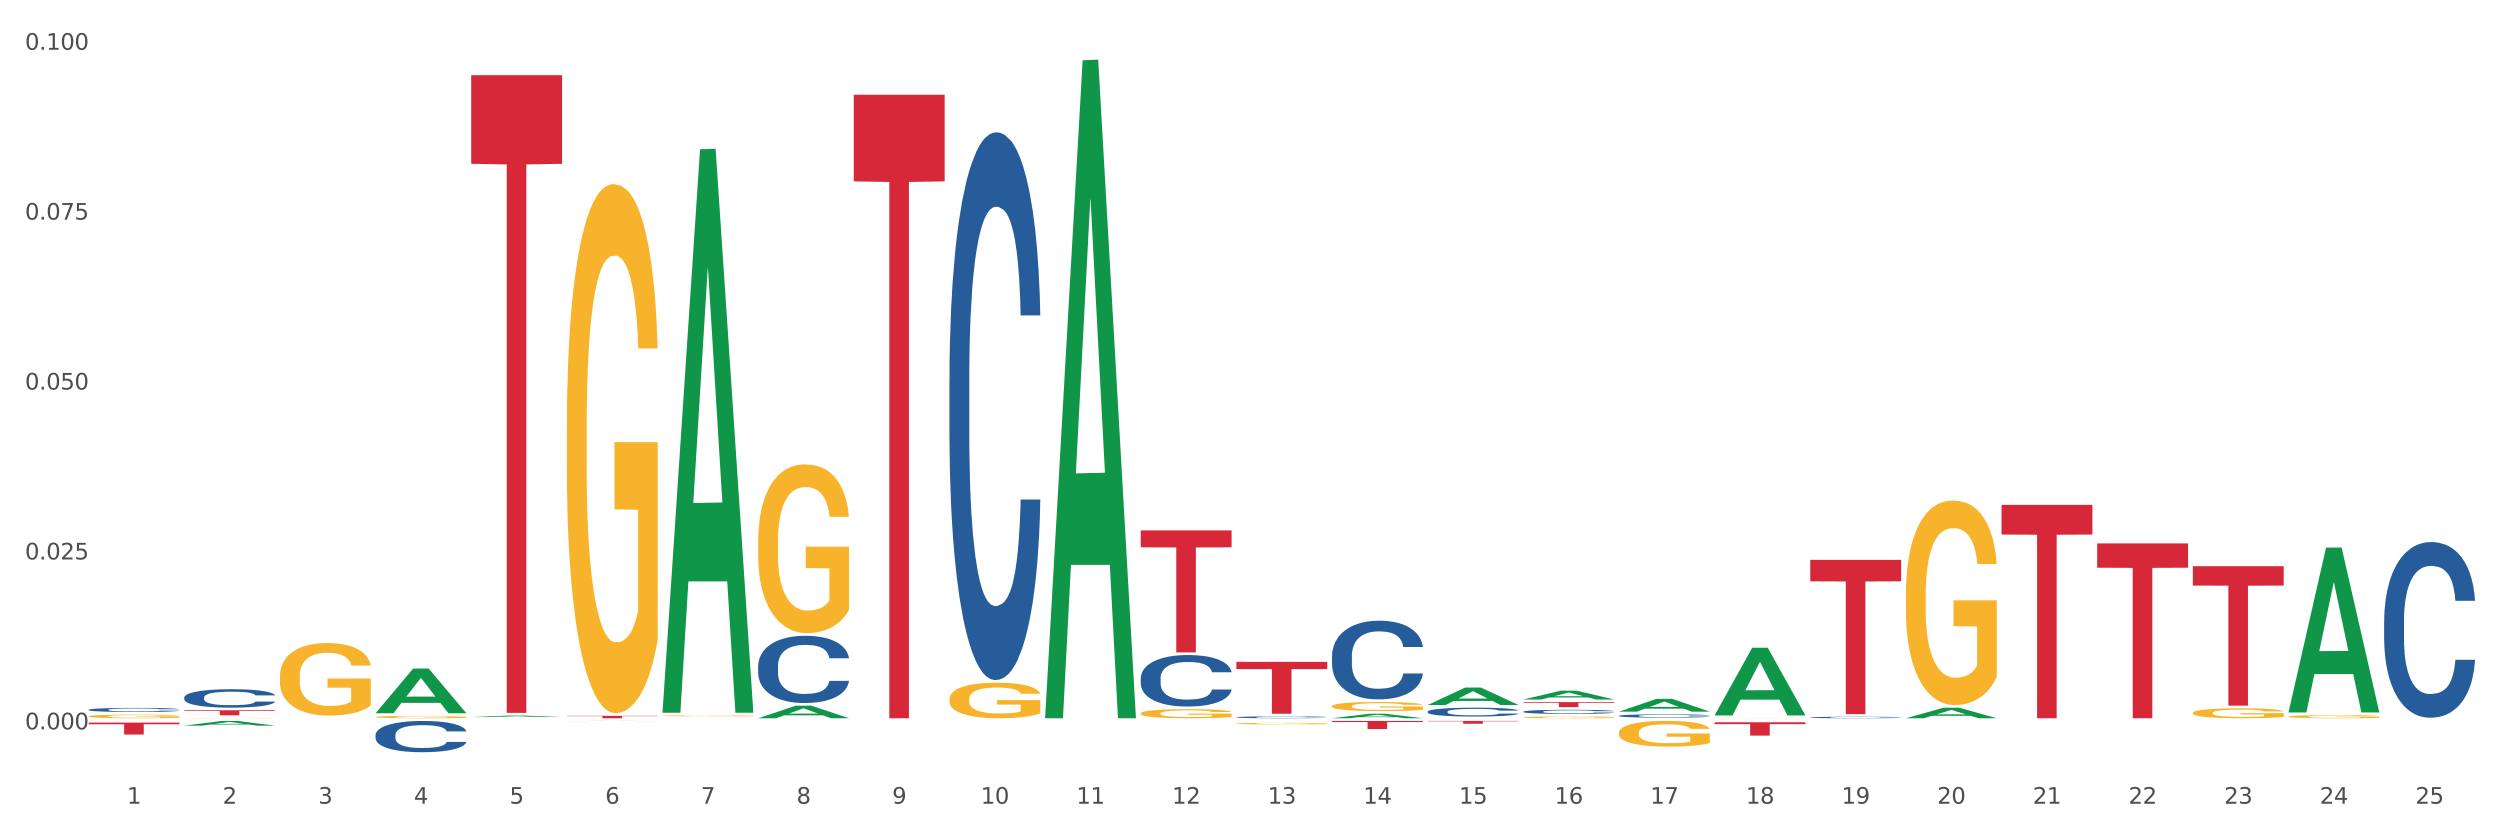 <?xml version="1.0" encoding="utf-8" standalone="no"?>
<!DOCTYPE svg PUBLIC "-//W3C//DTD SVG 1.1//EN"
  "http://www.w3.org/Graphics/SVG/1.1/DTD/svg11.dtd">
<svg xmlns:xlink="http://www.w3.org/1999/xlink" width="1080pt" height="360pt" viewBox="0 0 1080 360" xmlns="http://www.w3.org/2000/svg" version="1.1">
 <rect x="0" y="0" width="1080" height="360" fill="#333333" stroke="none"/>
 <defs>
  <style type="text/css">*{stroke-linejoin: round; stroke-linecap: butt}</style>
 </defs>
 <g id="figure_1">
  <g id="patch_1">
   <path d="M 0 360 
L 1080 360 
L 1080 0 
L 0 0 
z
" style="fill: #ffffff; stroke: #ffffff; stroke-linejoin: miter"/>
  </g>
  <g id="axes_1">
   <g id="matplotlib.axis_1">
    <g id="xtick_1">
     <g id="text_1">
      <!-- 1 -->
      <g style="fill: #4d4d4d" transform="translate(54.856 347.204) scale(0.096 -0.096)">
       <defs>
        <path id="DejaVuSans-31" d="M 794 531 
L 1825 531 
L 1825 4091 
L 703 3866 
L 703 4441 
L 1819 4666 
L 2450 4666 
L 2450 531 
L 3481 531 
L 3481 0 
L 794 0 
L 794 531 
z
" transform="scale(0.016)"/>
       </defs>
       <use xlink:href="#DejaVuSans-31"/>
      </g>
     </g>
    </g>
    <g id="xtick_2">
     <g id="text_2">
      <!-- 2 -->
      <g style="fill: #4d4d4d" transform="translate(96.175 347.204) scale(0.096 -0.096)">
       <defs>
        <path id="DejaVuSans-32" d="M 1228 531 
L 3431 531 
L 3431 0 
L 469 0 
L 469 531 
Q 828 903 1448 1529 
Q 2069 2156 2228 2338 
Q 2531 2678 2651 2914 
Q 2772 3150 2772 3378 
Q 2772 3750 2511 3984 
Q 2250 4219 1831 4219 
Q 1534 4219 1204 4116 
Q 875 4013 500 3803 
L 500 4441 
Q 881 4594 1212 4672 
Q 1544 4750 1819 4750 
Q 2544 4750 2975 4387 
Q 3406 4025 3406 3419 
Q 3406 3131 3298 2873 
Q 3191 2616 2906 2266 
Q 2828 2175 2409 1742 
Q 1991 1309 1228 531 
z
" transform="scale(0.016)"/>
       </defs>
       <use xlink:href="#DejaVuSans-32"/>
      </g>
     </g>
    </g>
    <g id="xtick_3">
     <g id="text_3">
      <!-- 3 -->
      <g style="fill: #4d4d4d" transform="translate(137.494 347.204) scale(0.096 -0.096)">
       <defs>
        <path id="DejaVuSans-33" d="M 2597 2516 
Q 3050 2419 3304 2112 
Q 3559 1806 3559 1356 
Q 3559 666 3084 287 
Q 2609 -91 1734 -91 
Q 1441 -91 1130 -33 
Q 819 25 488 141 
L 488 750 
Q 750 597 1062 519 
Q 1375 441 1716 441 
Q 2309 441 2620 675 
Q 2931 909 2931 1356 
Q 2931 1769 2642 2001 
Q 2353 2234 1838 2234 
L 1294 2234 
L 1294 2753 
L 1863 2753 
Q 2328 2753 2575 2939 
Q 2822 3125 2822 3475 
Q 2822 3834 2567 4026 
Q 2313 4219 1838 4219 
Q 1578 4219 1281 4162 
Q 984 4106 628 3988 
L 628 4550 
Q 988 4650 1302 4700 
Q 1616 4750 1894 4750 
Q 2613 4750 3031 4423 
Q 3450 4097 3450 3541 
Q 3450 3153 3228 2886 
Q 3006 2619 2597 2516 
z
" transform="scale(0.016)"/>
       </defs>
       <use xlink:href="#DejaVuSans-33"/>
      </g>
     </g>
    </g>
    <g id="xtick_4">
     <g id="text_4">
      <!-- 4 -->
      <g style="fill: #4d4d4d" transform="translate(178.814 347.204) scale(0.096 -0.096)">
       <defs>
        <path id="DejaVuSans-34" d="M 2419 4116 
L 825 1625 
L 2419 1625 
L 2419 4116 
z
M 2253 4666 
L 3047 4666 
L 3047 1625 
L 3713 1625 
L 3713 1100 
L 3047 1100 
L 3047 0 
L 2419 0 
L 2419 1100 
L 313 1100 
L 313 1709 
L 2253 4666 
z
" transform="scale(0.016)"/>
       </defs>
       <use xlink:href="#DejaVuSans-34"/>
      </g>
     </g>
    </g>
    <g id="xtick_5">
     <g id="text_5">
      <!-- 5 -->
      <g style="fill: #4d4d4d" transform="translate(220.133 347.204) scale(0.096 -0.096)">
       <defs>
        <path id="DejaVuSans-35" d="M 691 4666 
L 3169 4666 
L 3169 4134 
L 1269 4134 
L 1269 2991 
Q 1406 3038 1543 3061 
Q 1681 3084 1819 3084 
Q 2600 3084 3056 2656 
Q 3513 2228 3513 1497 
Q 3513 744 3044 326 
Q 2575 -91 1722 -91 
Q 1428 -91 1123 -41 
Q 819 9 494 109 
L 494 744 
Q 775 591 1075 516 
Q 1375 441 1709 441 
Q 2250 441 2565 725 
Q 2881 1009 2881 1497 
Q 2881 1984 2565 2268 
Q 2250 2553 1709 2553 
Q 1456 2553 1204 2497 
Q 953 2441 691 2322 
L 691 4666 
z
" transform="scale(0.016)"/>
       </defs>
       <use xlink:href="#DejaVuSans-35"/>
      </g>
     </g>
    </g>
    <g id="xtick_6">
     <g id="text_6">
      <!-- 6 -->
      <g style="fill: #4d4d4d" transform="translate(261.452 347.204) scale(0.096 -0.096)">
       <defs>
        <path id="DejaVuSans-36" d="M 2113 2584 
Q 1688 2584 1439 2293 
Q 1191 2003 1191 1497 
Q 1191 994 1439 701 
Q 1688 409 2113 409 
Q 2538 409 2786 701 
Q 3034 994 3034 1497 
Q 3034 2003 2786 2293 
Q 2538 2584 2113 2584 
z
M 3366 4563 
L 3366 3988 
Q 3128 4100 2886 4159 
Q 2644 4219 2406 4219 
Q 1781 4219 1451 3797 
Q 1122 3375 1075 2522 
Q 1259 2794 1537 2939 
Q 1816 3084 2150 3084 
Q 2853 3084 3261 2657 
Q 3669 2231 3669 1497 
Q 3669 778 3244 343 
Q 2819 -91 2113 -91 
Q 1303 -91 875 529 
Q 447 1150 447 2328 
Q 447 3434 972 4092 
Q 1497 4750 2381 4750 
Q 2619 4750 2861 4703 
Q 3103 4656 3366 4563 
z
" transform="scale(0.016)"/>
       </defs>
       <use xlink:href="#DejaVuSans-36"/>
      </g>
     </g>
    </g>
    <g id="xtick_7">
     <g id="text_7">
      <!-- 7 -->
      <g style="fill: #4d4d4d" transform="translate(302.772 347.204) scale(0.096 -0.096)">
       <defs>
        <path id="DejaVuSans-37" d="M 525 4666 
L 3525 4666 
L 3525 4397 
L 1831 0 
L 1172 0 
L 2766 4134 
L 525 4134 
L 525 4666 
z
" transform="scale(0.016)"/>
       </defs>
       <use xlink:href="#DejaVuSans-37"/>
      </g>
     </g>
    </g>
    <g id="xtick_8">
     <g id="text_8">
      <!-- 8 -->
      <g style="fill: #4d4d4d" transform="translate(344.091 347.204) scale(0.096 -0.096)">
       <defs>
        <path id="DejaVuSans-38" d="M 2034 2216 
Q 1584 2216 1326 1975 
Q 1069 1734 1069 1313 
Q 1069 891 1326 650 
Q 1584 409 2034 409 
Q 2484 409 2743 651 
Q 3003 894 3003 1313 
Q 3003 1734 2745 1975 
Q 2488 2216 2034 2216 
z
M 1403 2484 
Q 997 2584 770 2862 
Q 544 3141 544 3541 
Q 544 4100 942 4425 
Q 1341 4750 2034 4750 
Q 2731 4750 3128 4425 
Q 3525 4100 3525 3541 
Q 3525 3141 3298 2862 
Q 3072 2584 2669 2484 
Q 3125 2378 3379 2068 
Q 3634 1759 3634 1313 
Q 3634 634 3220 271 
Q 2806 -91 2034 -91 
Q 1263 -91 848 271 
Q 434 634 434 1313 
Q 434 1759 690 2068 
Q 947 2378 1403 2484 
z
M 1172 3481 
Q 1172 3119 1398 2916 
Q 1625 2713 2034 2713 
Q 2441 2713 2670 2916 
Q 2900 3119 2900 3481 
Q 2900 3844 2670 4047 
Q 2441 4250 2034 4250 
Q 1625 4250 1398 4047 
Q 1172 3844 1172 3481 
z
" transform="scale(0.016)"/>
       </defs>
       <use xlink:href="#DejaVuSans-38"/>
      </g>
     </g>
    </g>
    <g id="xtick_9">
     <g id="text_9">
      <!-- 9 -->
      <g style="fill: #4d4d4d" transform="translate(385.41 347.204) scale(0.096 -0.096)">
       <defs>
        <path id="DejaVuSans-39" d="M 703 97 
L 703 672 
Q 941 559 1184 500 
Q 1428 441 1663 441 
Q 2288 441 2617 861 
Q 2947 1281 2994 2138 
Q 2813 1869 2534 1725 
Q 2256 1581 1919 1581 
Q 1219 1581 811 2004 
Q 403 2428 403 3163 
Q 403 3881 828 4315 
Q 1253 4750 1959 4750 
Q 2769 4750 3195 4129 
Q 3622 3509 3622 2328 
Q 3622 1225 3098 567 
Q 2575 -91 1691 -91 
Q 1453 -91 1209 -44 
Q 966 3 703 97 
z
M 1959 2075 
Q 2384 2075 2632 2365 
Q 2881 2656 2881 3163 
Q 2881 3666 2632 3958 
Q 2384 4250 1959 4250 
Q 1534 4250 1286 3958 
Q 1038 3666 1038 3163 
Q 1038 2656 1286 2365 
Q 1534 2075 1959 2075 
z
" transform="scale(0.016)"/>
       </defs>
       <use xlink:href="#DejaVuSans-39"/>
      </g>
     </g>
    </g>
    <g id="xtick_10">
     <g id="text_10">
      <!-- 10 -->
      <g style="fill: #4d4d4d" transform="translate(423.676 347.204) scale(0.096 -0.096)">
       <defs>
        <path id="DejaVuSans-30" d="M 2034 4250 
Q 1547 4250 1301 3770 
Q 1056 3291 1056 2328 
Q 1056 1369 1301 889 
Q 1547 409 2034 409 
Q 2525 409 2770 889 
Q 3016 1369 3016 2328 
Q 3016 3291 2770 3770 
Q 2525 4250 2034 4250 
z
M 2034 4750 
Q 2819 4750 3233 4129 
Q 3647 3509 3647 2328 
Q 3647 1150 3233 529 
Q 2819 -91 2034 -91 
Q 1250 -91 836 529 
Q 422 1150 422 2328 
Q 422 3509 836 4129 
Q 1250 4750 2034 4750 
z
" transform="scale(0.016)"/>
       </defs>
       <use xlink:href="#DejaVuSans-31"/>
       <use xlink:href="#DejaVuSans-30" transform="translate(63.623 0)"/>
      </g>
     </g>
    </g>
    <g id="xtick_11">
     <g id="text_11">
      <!-- 11 -->
      <g style="fill: #4d4d4d" transform="translate(464.995 347.204) scale(0.096 -0.096)">
       <use xlink:href="#DejaVuSans-31"/>
       <use xlink:href="#DejaVuSans-31" transform="translate(63.623 0)"/>
      </g>
     </g>
    </g>
    <g id="xtick_12">
     <g id="text_12">
      <!-- 12 -->
      <g style="fill: #4d4d4d" transform="translate(506.314 347.204) scale(0.096 -0.096)">
       <use xlink:href="#DejaVuSans-31"/>
       <use xlink:href="#DejaVuSans-32" transform="translate(63.623 0)"/>
      </g>
     </g>
    </g>
    <g id="xtick_13">
     <g id="text_13">
      <!-- 13 -->
      <g style="fill: #4d4d4d" transform="translate(547.634 347.204) scale(0.096 -0.096)">
       <use xlink:href="#DejaVuSans-31"/>
       <use xlink:href="#DejaVuSans-33" transform="translate(63.623 0)"/>
      </g>
     </g>
    </g>
    <g id="xtick_14">
     <g id="text_14">
      <!-- 14 -->
      <g style="fill: #4d4d4d" transform="translate(588.953 347.204) scale(0.096 -0.096)">
       <use xlink:href="#DejaVuSans-31"/>
       <use xlink:href="#DejaVuSans-34" transform="translate(63.623 0)"/>
      </g>
     </g>
    </g>
    <g id="xtick_15">
     <g id="text_15">
      <!-- 15 -->
      <g style="fill: #4d4d4d" transform="translate(630.272 347.204) scale(0.096 -0.096)">
       <use xlink:href="#DejaVuSans-31"/>
       <use xlink:href="#DejaVuSans-35" transform="translate(63.623 0)"/>
      </g>
     </g>
    </g>
    <g id="xtick_16">
     <g id="text_16">
      <!-- 16 -->
      <g style="fill: #4d4d4d" transform="translate(671.591 347.204) scale(0.096 -0.096)">
       <use xlink:href="#DejaVuSans-31"/>
       <use xlink:href="#DejaVuSans-36" transform="translate(63.623 0)"/>
      </g>
     </g>
    </g>
    <g id="xtick_17">
     <g id="text_17">
      <!-- 17 -->
      <g style="fill: #4d4d4d" transform="translate(712.911 347.204) scale(0.096 -0.096)">
       <use xlink:href="#DejaVuSans-31"/>
       <use xlink:href="#DejaVuSans-37" transform="translate(63.623 0)"/>
      </g>
     </g>
    </g>
    <g id="xtick_18">
     <g id="text_18">
      <!-- 18 -->
      <g style="fill: #4d4d4d" transform="translate(754.23 347.204) scale(0.096 -0.096)">
       <use xlink:href="#DejaVuSans-31"/>
       <use xlink:href="#DejaVuSans-38" transform="translate(63.623 0)"/>
      </g>
     </g>
    </g>
    <g id="xtick_19">
     <g id="text_19">
      <!-- 19 -->
      <g style="fill: #4d4d4d" transform="translate(795.549 347.204) scale(0.096 -0.096)">
       <use xlink:href="#DejaVuSans-31"/>
       <use xlink:href="#DejaVuSans-39" transform="translate(63.623 0)"/>
      </g>
     </g>
    </g>
    <g id="xtick_20">
     <g id="text_20">
      <!-- 20 -->
      <g style="fill: #4d4d4d" transform="translate(836.869 347.204) scale(0.096 -0.096)">
       <use xlink:href="#DejaVuSans-32"/>
       <use xlink:href="#DejaVuSans-30" transform="translate(63.623 0)"/>
      </g>
     </g>
    </g>
    <g id="xtick_21">
     <g id="text_21">
      <!-- 21 -->
      <g style="fill: #4d4d4d" transform="translate(878.188 347.204) scale(0.096 -0.096)">
       <use xlink:href="#DejaVuSans-32"/>
       <use xlink:href="#DejaVuSans-31" transform="translate(63.623 0)"/>
      </g>
     </g>
    </g>
    <g id="xtick_22">
     <g id="text_22">
      <!-- 22 -->
      <g style="fill: #4d4d4d" transform="translate(919.507 347.204) scale(0.096 -0.096)">
       <use xlink:href="#DejaVuSans-32"/>
       <use xlink:href="#DejaVuSans-32" transform="translate(63.623 0)"/>
      </g>
     </g>
    </g>
    <g id="xtick_23">
     <g id="text_23">
      <!-- 23 -->
      <g style="fill: #4d4d4d" transform="translate(960.827 347.204) scale(0.096 -0.096)">
       <use xlink:href="#DejaVuSans-32"/>
       <use xlink:href="#DejaVuSans-33" transform="translate(63.623 0)"/>
      </g>
     </g>
    </g>
    <g id="xtick_24">
     <g id="text_24">
      <!-- 24 -->
      <g style="fill: #4d4d4d" transform="translate(1002.146 347.204) scale(0.096 -0.096)">
       <use xlink:href="#DejaVuSans-32"/>
       <use xlink:href="#DejaVuSans-34" transform="translate(63.623 0)"/>
      </g>
     </g>
    </g>
    <g id="xtick_25">
     <g id="text_25">
      <!-- 25 -->
      <g style="fill: #4d4d4d" transform="translate(1043.465 347.204) scale(0.096 -0.096)">
       <use xlink:href="#DejaVuSans-32"/>
       <use xlink:href="#DejaVuSans-35" transform="translate(63.623 0)"/>
      </g>
     </g>
    </g>
    <g id="xtick_26"/>
    <g id="xtick_27"/>
    <g id="xtick_28"/>
    <g id="xtick_29"/>
    <g id="xtick_30"/>
    <g id="xtick_31"/>
    <g id="xtick_32"/>
    <g id="xtick_33"/>
    <g id="xtick_34"/>
    <g id="xtick_35"/>
    <g id="xtick_36"/>
    <g id="xtick_37"/>
    <g id="xtick_38"/>
    <g id="xtick_39"/>
    <g id="xtick_40"/>
    <g id="xtick_41"/>
    <g id="xtick_42"/>
    <g id="xtick_43"/>
    <g id="xtick_44"/>
    <g id="xtick_45"/>
    <g id="xtick_46"/>
    <g id="xtick_47"/>
    <g id="xtick_48"/>
    <g id="xtick_49"/>
   </g>
   <g id="matplotlib.axis_2">
    <g id="ytick_1">
     <g id="text_26">
      <!-- 0.000 -->
      <g style="fill: #4d4d4d" transform="translate(10.8 315.078) scale(0.096 -0.096)">
       <defs>
        <path id="DejaVuSans-2e" d="M 684 794 
L 1344 794 
L 1344 0 
L 684 0 
L 684 794 
z
" transform="scale(0.016)"/>
       </defs>
       <use xlink:href="#DejaVuSans-30"/>
       <use xlink:href="#DejaVuSans-2e" transform="translate(63.623 0)"/>
       <use xlink:href="#DejaVuSans-30" transform="translate(95.41 0)"/>
       <use xlink:href="#DejaVuSans-30" transform="translate(159.033 0)"/>
       <use xlink:href="#DejaVuSans-30" transform="translate(222.656 0)"/>
      </g>
     </g>
    </g>
    <g id="ytick_2">
     <g id="text_27">
      <!-- 0.025 -->
      <g style="fill: #4d4d4d" transform="translate(10.8 241.682) scale(0.096 -0.096)">
       <use xlink:href="#DejaVuSans-30"/>
       <use xlink:href="#DejaVuSans-2e" transform="translate(63.623 0)"/>
       <use xlink:href="#DejaVuSans-30" transform="translate(95.41 0)"/>
       <use xlink:href="#DejaVuSans-32" transform="translate(159.033 0)"/>
       <use xlink:href="#DejaVuSans-35" transform="translate(222.656 0)"/>
      </g>
     </g>
    </g>
    <g id="ytick_3">
     <g id="text_28">
      <!-- 0.050 -->
      <g style="fill: #4d4d4d" transform="translate(10.8 168.286) scale(0.096 -0.096)">
       <use xlink:href="#DejaVuSans-30"/>
       <use xlink:href="#DejaVuSans-2e" transform="translate(63.623 0)"/>
       <use xlink:href="#DejaVuSans-30" transform="translate(95.41 0)"/>
       <use xlink:href="#DejaVuSans-35" transform="translate(159.033 0)"/>
       <use xlink:href="#DejaVuSans-30" transform="translate(222.656 0)"/>
      </g>
     </g>
    </g>
    <g id="ytick_4">
     <g id="text_29">
      <!-- 0.075 -->
      <g style="fill: #4d4d4d" transform="translate(10.8 94.89) scale(0.096 -0.096)">
       <use xlink:href="#DejaVuSans-30"/>
       <use xlink:href="#DejaVuSans-2e" transform="translate(63.623 0)"/>
       <use xlink:href="#DejaVuSans-30" transform="translate(95.41 0)"/>
       <use xlink:href="#DejaVuSans-37" transform="translate(159.033 0)"/>
       <use xlink:href="#DejaVuSans-35" transform="translate(222.656 0)"/>
      </g>
     </g>
    </g>
    <g id="ytick_5">
     <g id="text_30">
      <!-- 0.100 -->
      <g style="fill: #4d4d4d" transform="translate(10.8 21.494) scale(0.096 -0.096)">
       <use xlink:href="#DejaVuSans-30"/>
       <use xlink:href="#DejaVuSans-2e" transform="translate(63.623 0)"/>
       <use xlink:href="#DejaVuSans-31" transform="translate(95.41 0)"/>
       <use xlink:href="#DejaVuSans-30" transform="translate(159.033 0)"/>
       <use xlink:href="#DejaVuSans-30" transform="translate(222.656 0)"/>
      </g>
     </g>
    </g>
    <g id="ytick_6"/>
    <g id="ytick_7"/>
    <g id="ytick_8"/>
    <g id="ytick_9"/>
   </g>
   <g id="PolyCollection_1">
    <path d="M 79.602 313.479 
L 79.643 313.477 
L 95.83 311.433 
L 102.547 311.431 
L 118.856 313.483 
L 111.086 313.483 
L 107.565 313.005 
L 90.852 313.005 
L 90.731 313.013 
L 87.332 313.483 
L 79.602 313.483 
L 79.602 313.479 
L 92.957 312.72 
L 105.461 312.718 
L 99.269 311.868 
L 99.189 311.864 
L 99.108 311.87 
L 92.916 312.718 
L 92.957 312.72 
L 79.602 313.479 
z
" clip-path="url(#p7bdf5a47ec)" style="fill: #109648"/>
    <path d="M 410.157 163.487 
L 410.203 163.271 
L 410.203 157.22 
L 410.342 149.009 
L 410.853 133.881 
L 411.502 122.428 
L 412.616 109.03 
L 413.219 103.411 
L 414.008 97.144 
L 415.632 86.987 
L 417.488 78.343 
L 418.787 73.589 
L 419.761 70.564 
L 421.942 65.161 
L 423.195 62.784 
L 424.494 60.839 
L 425.608 59.543 
L 427.464 58.03 
L 428.948 57.382 
L 430.665 57.165 
L 432.103 57.382 
L 434.006 58.246 
L 436.79 60.839 
L 437.857 62.352 
L 439.295 64.945 
L 440.78 68.403 
L 441.986 71.86 
L 443.378 76.831 
L 444.817 83.314 
L 446.209 91.526 
L 447.183 99.089 
L 447.972 107.085 
L 448.668 116.809 
L 449.178 127.398 
L 449.41 136.259 
L 440.919 136.259 
L 440.687 128.263 
L 440.223 119.619 
L 439.759 113.784 
L 439.249 109.03 
L 438.46 103.627 
L 437.764 100.17 
L 436.604 96.064 
L 435.537 93.47 
L 434.655 91.958 
L 433.588 90.661 
L 431.315 89.365 
L 429.691 89.365 
L 428.67 89.797 
L 427.417 90.877 
L 426.35 92.39 
L 425.097 94.983 
L 424.123 97.792 
L 423.149 101.466 
L 422.592 104.059 
L 421.757 108.814 
L 421.2 112.703 
L 420.457 119.403 
L 420.04 124.157 
L 419.297 136.475 
L 418.973 145.551 
L 418.833 151.818 
L 418.741 158.733 
L 418.741 192.445 
L 419.019 207.572 
L 419.251 214.055 
L 419.622 221.403 
L 420.318 230.911 
L 421.339 240.203 
L 422.406 246.903 
L 423.288 251.008 
L 424.123 254.034 
L 424.958 256.411 
L 425.979 258.572 
L 426.814 259.869 
L 428.067 261.165 
L 429.552 261.814 
L 430.712 261.814 
L 433.078 260.733 
L 434.145 259.652 
L 435.166 258.14 
L 436.279 255.763 
L 437.161 253.169 
L 437.671 251.225 
L 438.507 247.119 
L 439.156 242.797 
L 439.713 237.826 
L 440.084 233.504 
L 440.502 227.021 
L 440.826 219.674 
L 440.919 215.784 
L 449.41 215.784 
L 449.225 223.564 
L 448.9 231.127 
L 448.25 241.284 
L 447.74 247.119 
L 446.951 254.25 
L 446.116 260.301 
L 444.956 267 
L 443.889 271.97 
L 442.775 276.292 
L 441.569 280.182 
L 439.388 285.585 
L 438.599 287.097 
L 436.929 289.691 
L 435.63 291.203 
L 433.727 292.716 
L 431.779 293.58 
L 429.737 293.797 
L 427.928 293.364 
L 425.932 292.068 
L 424.68 290.771 
L 423.288 288.826 
L 421.664 285.801 
L 420.133 282.127 
L 418.694 277.805 
L 417.349 272.835 
L 416.096 267.216 
L 414.472 257.924 
L 413.266 248.847 
L 412.384 240.419 
L 411.781 233.288 
L 411.178 224.212 
L 410.853 217.945 
L 410.342 202.818 
L 410.157 188.771 
L 410.157 163.487 
z
" clip-path="url(#p7bdf5a47ec)" style="fill: #255c99"/>
    <path d="M 327.518 287.711 
L 327.565 287.685 
L 327.565 286.942 
L 327.704 285.934 
L 328.214 284.077 
L 328.864 282.671 
L 329.977 281.027 
L 330.581 280.337 
L 331.369 279.568 
L 332.993 278.321 
L 334.849 277.26 
L 336.148 276.677 
L 337.123 276.305 
L 339.304 275.642 
L 340.556 275.351 
L 341.855 275.112 
L 342.969 274.953 
L 344.825 274.767 
L 346.31 274.687 
L 348.026 274.661 
L 349.465 274.687 
L 351.367 274.794 
L 354.151 275.112 
L 355.218 275.298 
L 356.657 275.616 
L 358.141 276.04 
L 359.348 276.465 
L 360.74 277.075 
L 362.178 277.87 
L 363.57 278.878 
L 364.544 279.807 
L 365.333 280.788 
L 366.029 281.982 
L 366.54 283.282 
L 366.772 284.369 
L 358.281 284.369 
L 358.049 283.388 
L 357.585 282.327 
L 357.121 281.61 
L 356.61 281.027 
L 355.821 280.364 
L 355.125 279.939 
L 353.966 279.435 
L 352.898 279.117 
L 352.017 278.931 
L 350.95 278.772 
L 348.676 278.613 
L 347.052 278.613 
L 346.031 278.666 
L 344.779 278.799 
L 343.711 278.985 
L 342.459 279.303 
L 341.484 279.648 
L 340.51 280.099 
L 339.953 280.417 
L 339.118 281 
L 338.561 281.478 
L 337.819 282.3 
L 337.401 282.884 
L 336.659 284.396 
L 336.334 285.51 
L 336.195 286.279 
L 336.102 287.128 
L 336.102 291.266 
L 336.38 293.122 
L 336.612 293.918 
L 336.984 294.82 
L 337.68 295.987 
L 338.7 297.128 
L 339.768 297.95 
L 340.649 298.454 
L 341.484 298.825 
L 342.319 299.117 
L 343.34 299.382 
L 344.175 299.541 
L 345.428 299.7 
L 346.913 299.78 
L 348.073 299.78 
L 350.439 299.647 
L 351.506 299.515 
L 352.527 299.329 
L 353.641 299.037 
L 354.522 298.719 
L 355.033 298.48 
L 355.868 297.976 
L 356.517 297.446 
L 357.074 296.836 
L 357.445 296.305 
L 357.863 295.51 
L 358.188 294.608 
L 358.281 294.13 
L 366.772 294.13 
L 366.586 295.085 
L 366.261 296.013 
L 365.612 297.26 
L 365.101 297.976 
L 364.312 298.852 
L 363.477 299.594 
L 362.317 300.417 
L 361.25 301.027 
L 360.137 301.557 
L 358.93 302.035 
L 356.749 302.698 
L 355.961 302.883 
L 354.29 303.202 
L 352.991 303.387 
L 351.089 303.573 
L 349.14 303.679 
L 347.099 303.706 
L 345.289 303.653 
L 343.294 303.493 
L 342.041 303.334 
L 340.649 303.096 
L 339.025 302.724 
L 337.494 302.273 
L 336.056 301.743 
L 334.71 301.133 
L 333.457 300.443 
L 331.833 299.303 
L 330.627 298.189 
L 329.745 297.154 
L 329.142 296.279 
L 328.539 295.165 
L 328.214 294.395 
L 327.704 292.539 
L 327.518 290.815 
L 327.518 287.711 
z
" clip-path="url(#p7bdf5a47ec)" style="fill: #255c99"/>
    <path d="M 162.241 317.52 
L 162.287 317.507 
L 162.287 317.162 
L 162.427 316.694 
L 162.937 315.832 
L 163.587 315.178 
L 164.7 314.415 
L 165.303 314.094 
L 166.092 313.737 
L 167.716 313.158 
L 169.572 312.665 
L 170.871 312.394 
L 171.845 312.221 
L 174.026 311.913 
L 175.279 311.778 
L 176.578 311.667 
L 177.692 311.593 
L 179.548 311.507 
L 181.032 311.47 
L 182.749 311.457 
L 184.188 311.47 
L 186.09 311.519 
L 188.874 311.667 
L 189.941 311.753 
L 191.379 311.901 
L 192.864 312.098 
L 194.071 312.295 
L 195.462 312.579 
L 196.901 312.948 
L 198.293 313.416 
L 199.267 313.848 
L 200.056 314.304 
L 200.752 314.858 
L 201.262 315.462 
L 201.494 315.967 
L 193.003 315.967 
L 192.771 315.511 
L 192.307 315.018 
L 191.843 314.686 
L 191.333 314.415 
L 190.544 314.107 
L 189.848 313.909 
L 188.688 313.675 
L 187.621 313.527 
L 186.74 313.441 
L 185.672 313.367 
L 183.399 313.293 
L 181.775 313.293 
L 180.754 313.318 
L 179.501 313.38 
L 178.434 313.466 
L 177.181 313.614 
L 176.207 313.774 
L 175.233 313.983 
L 174.676 314.131 
L 173.841 314.402 
L 173.284 314.624 
L 172.541 315.006 
L 172.124 315.277 
L 171.382 315.979 
L 171.057 316.497 
L 170.918 316.854 
L 170.825 317.249 
L 170.825 319.171 
L 171.103 320.033 
L 171.335 320.403 
L 171.706 320.822 
L 172.402 321.364 
L 173.423 321.894 
L 174.49 322.276 
L 175.372 322.51 
L 176.207 322.682 
L 177.042 322.818 
L 178.063 322.941 
L 178.898 323.015 
L 180.151 323.089 
L 181.636 323.126 
L 182.796 323.126 
L 185.162 323.064 
L 186.229 323.003 
L 187.25 322.916 
L 188.363 322.781 
L 189.245 322.633 
L 189.755 322.522 
L 190.591 322.288 
L 191.24 322.042 
L 191.797 321.758 
L 192.168 321.512 
L 192.586 321.142 
L 192.911 320.723 
L 193.003 320.501 
L 201.494 320.501 
L 201.309 320.945 
L 200.984 321.376 
L 200.334 321.955 
L 199.824 322.288 
L 199.035 322.695 
L 198.2 323.04 
L 197.04 323.422 
L 195.973 323.705 
L 194.859 323.951 
L 193.653 324.173 
L 191.472 324.481 
L 190.683 324.568 
L 189.013 324.715 
L 187.714 324.802 
L 185.812 324.888 
L 183.863 324.937 
L 181.821 324.95 
L 180.012 324.925 
L 178.017 324.851 
L 176.764 324.777 
L 175.372 324.666 
L 173.748 324.494 
L 172.217 324.284 
L 170.778 324.038 
L 169.433 323.754 
L 168.18 323.434 
L 166.556 322.904 
L 165.35 322.387 
L 164.468 321.906 
L 163.865 321.499 
L 163.262 320.982 
L 162.937 320.625 
L 162.427 319.762 
L 162.241 318.961 
L 162.241 317.52 
z
" clip-path="url(#p7bdf5a47ec)" style="fill: #255c99"/>
    <path d="M 79.602 301.322 
L 79.649 301.314 
L 79.649 301.111 
L 79.788 300.835 
L 80.298 300.326 
L 80.948 299.941 
L 82.061 299.49 
L 82.665 299.301 
L 83.453 299.09 
L 85.077 298.749 
L 86.933 298.458 
L 88.232 298.298 
L 89.207 298.196 
L 91.388 298.014 
L 92.64 297.934 
L 93.94 297.869 
L 95.053 297.825 
L 96.909 297.775 
L 98.394 297.753 
L 100.111 297.745 
L 101.549 297.753 
L 103.451 297.782 
L 106.235 297.869 
L 107.302 297.92 
L 108.741 298.007 
L 110.226 298.123 
L 111.432 298.24 
L 112.824 298.407 
L 114.262 298.625 
L 115.654 298.901 
L 116.629 299.156 
L 117.417 299.424 
L 118.113 299.752 
L 118.624 300.108 
L 118.856 300.406 
L 110.365 300.406 
L 110.133 300.137 
L 109.669 299.846 
L 109.205 299.65 
L 108.694 299.49 
L 107.906 299.308 
L 107.21 299.192 
L 106.05 299.054 
L 104.982 298.967 
L 104.101 298.916 
L 103.034 298.872 
L 100.76 298.828 
L 99.136 298.828 
L 98.115 298.843 
L 96.863 298.879 
L 95.795 298.93 
L 94.543 299.017 
L 93.568 299.112 
L 92.594 299.236 
L 92.037 299.323 
L 91.202 299.483 
L 90.645 299.613 
L 89.903 299.839 
L 89.485 299.999 
L 88.743 300.413 
L 88.418 300.718 
L 88.279 300.929 
L 88.186 301.162 
L 88.186 302.296 
L 88.464 302.804 
L 88.696 303.022 
L 89.068 303.27 
L 89.764 303.589 
L 90.784 303.902 
L 91.852 304.127 
L 92.733 304.265 
L 93.568 304.367 
L 94.404 304.447 
L 95.424 304.52 
L 96.259 304.563 
L 97.512 304.607 
L 98.997 304.629 
L 100.157 304.629 
L 102.523 304.592 
L 103.59 304.556 
L 104.611 304.505 
L 105.725 304.425 
L 106.606 304.338 
L 107.117 304.273 
L 107.952 304.134 
L 108.602 303.989 
L 109.158 303.822 
L 109.53 303.677 
L 109.947 303.459 
L 110.272 303.211 
L 110.365 303.081 
L 118.856 303.081 
L 118.67 303.342 
L 118.345 303.597 
L 117.696 303.938 
L 117.185 304.134 
L 116.397 304.374 
L 115.561 304.578 
L 114.401 304.803 
L 113.334 304.97 
L 112.221 305.116 
L 111.014 305.247 
L 108.834 305.428 
L 108.045 305.479 
L 106.374 305.566 
L 105.075 305.617 
L 103.173 305.668 
L 101.224 305.697 
L 99.183 305.704 
L 97.373 305.69 
L 95.378 305.646 
L 94.125 305.603 
L 92.733 305.537 
L 91.109 305.436 
L 89.578 305.312 
L 88.14 305.167 
L 86.794 304.999 
L 85.541 304.81 
L 83.917 304.498 
L 82.711 304.193 
L 81.829 303.909 
L 81.226 303.669 
L 80.623 303.364 
L 80.298 303.153 
L 79.788 302.644 
L 79.602 302.172 
L 79.602 301.322 
z
" clip-path="url(#p7bdf5a47ec)" style="fill: #255c99"/>
    <path d="M 38.283 306.611 
L 38.329 306.609 
L 38.329 306.564 
L 38.469 306.503 
L 38.979 306.391 
L 39.629 306.305 
L 40.742 306.206 
L 41.345 306.164 
L 42.134 306.117 
L 43.758 306.042 
L 45.614 305.978 
L 46.913 305.942 
L 47.888 305.92 
L 50.068 305.879 
L 51.321 305.862 
L 52.62 305.847 
L 53.734 305.838 
L 55.59 305.826 
L 57.074 305.822 
L 58.791 305.82 
L 60.23 305.822 
L 62.132 305.828 
L 64.916 305.847 
L 65.983 305.859 
L 67.421 305.878 
L 68.906 305.904 
L 70.113 305.929 
L 71.505 305.966 
L 72.943 306.014 
L 74.335 306.076 
L 75.309 306.132 
L 76.098 306.191 
L 76.794 306.264 
L 77.304 306.342 
L 77.536 306.408 
L 69.045 306.408 
L 68.813 306.349 
L 68.349 306.284 
L 67.885 306.241 
L 67.375 306.206 
L 66.586 306.166 
L 65.89 306.14 
L 64.73 306.109 
L 63.663 306.09 
L 62.782 306.079 
L 61.714 306.069 
L 59.441 306.059 
L 57.817 306.059 
L 56.796 306.063 
L 55.543 306.071 
L 54.476 306.082 
L 53.223 306.101 
L 52.249 306.122 
L 51.275 306.149 
L 50.718 306.169 
L 49.883 306.204 
L 49.326 306.233 
L 48.584 306.283 
L 48.166 306.318 
L 47.424 306.41 
L 47.099 306.477 
L 46.96 306.524 
L 46.867 306.575 
L 46.867 306.826 
L 47.145 306.939 
L 47.377 306.987 
L 47.748 307.041 
L 48.444 307.112 
L 49.465 307.181 
L 50.532 307.231 
L 51.414 307.262 
L 52.249 307.284 
L 53.084 307.302 
L 54.105 307.318 
L 54.94 307.328 
L 56.193 307.337 
L 57.678 307.342 
L 58.838 307.342 
L 61.204 307.334 
L 62.271 307.326 
L 63.292 307.315 
L 64.406 307.297 
L 65.287 307.278 
L 65.797 307.263 
L 66.633 307.233 
L 67.282 307.201 
L 67.839 307.164 
L 68.21 307.132 
L 68.628 307.083 
L 68.953 307.029 
L 69.045 307 
L 77.536 307 
L 77.351 307.058 
L 77.026 307.114 
L 76.376 307.189 
L 75.866 307.233 
L 75.077 307.286 
L 74.242 307.331 
L 73.082 307.381 
L 72.015 307.418 
L 70.901 307.45 
L 69.695 307.479 
L 67.514 307.519 
L 66.725 307.53 
L 65.055 307.549 
L 63.756 307.561 
L 61.854 307.572 
L 59.905 307.578 
L 57.863 307.58 
L 56.054 307.577 
L 54.059 307.567 
L 52.806 307.557 
L 51.414 307.543 
L 49.79 307.52 
L 48.259 307.493 
L 46.82 307.461 
L 45.475 307.424 
L 44.222 307.382 
L 42.598 307.313 
L 41.392 307.246 
L 40.51 307.183 
L 39.907 307.13 
L 39.304 307.062 
L 38.979 307.016 
L 38.469 306.903 
L 38.283 306.799 
L 38.283 306.611 
z
" clip-path="url(#p7bdf5a47ec)" style="fill: #255c99"/>
    <path d="M 79.602 310.224 
L 79.649 310.224 
L 79.649 310.22 
L 79.741 310.217 
L 80.205 310.209 
L 80.9 310.202 
L 81.41 310.199 
L 81.92 310.196 
L 82.522 310.193 
L 83.263 310.19 
L 84.607 310.185 
L 85.442 310.183 
L 86.461 310.181 
L 88.315 310.177 
L 89.659 310.175 
L 91.049 310.174 
L 93.32 310.172 
L 94.803 310.171 
L 96.379 310.17 
L 98.279 310.17 
L 99.716 310.17 
L 102.867 310.17 
L 105.555 310.171 
L 106.853 310.172 
L 108.521 310.173 
L 109.401 310.174 
L 110.838 310.176 
L 112.321 310.178 
L 113.341 310.18 
L 114.87 310.184 
L 116.029 310.187 
L 117.095 310.192 
L 117.651 310.195 
L 118.068 310.198 
L 118.439 310.201 
L 118.809 310.206 
L 110.467 310.206 
L 110.143 310.203 
L 109.633 310.199 
L 108.892 310.196 
L 108.243 310.193 
L 107.131 310.191 
L 106.111 310.189 
L 105.045 310.188 
L 103.748 310.187 
L 102.728 310.186 
L 101.291 310.186 
L 98.464 310.186 
L 96.564 310.187 
L 95.267 310.188 
L 94.432 310.189 
L 93.691 310.19 
L 92.857 310.191 
L 91.883 310.194 
L 91.188 310.196 
L 90.493 310.198 
L 89.937 310.201 
L 89.427 310.204 
L 89.01 310.207 
L 88.686 310.21 
L 88.408 310.215 
L 88.176 310.221 
L 88.176 310.236 
L 88.269 310.239 
L 88.5 310.244 
L 88.778 310.247 
L 89.242 310.251 
L 89.659 310.254 
L 90.447 310.258 
L 91.327 310.261 
L 92.023 310.263 
L 92.718 310.265 
L 93.923 310.267 
L 95.267 310.269 
L 96.425 310.27 
L 98.001 310.271 
L 99.067 310.272 
L 99.994 310.272 
L 102.265 310.272 
L 103.887 310.272 
L 105.694 310.271 
L 107.084 310.27 
L 108.243 310.269 
L 109.541 310.267 
L 110.375 310.265 
L 110.375 310.242 
L 100.179 310.242 
L 100.179 310.227 
L 118.856 310.227 
L 118.856 310.271 
L 118.068 310.274 
L 117.187 310.276 
L 116.26 310.278 
L 114.87 310.28 
L 113.202 310.282 
L 111.719 310.283 
L 110.143 310.285 
L 108.289 310.286 
L 105.879 310.287 
L 104.396 310.287 
L 102.543 310.288 
L 100.364 310.288 
L 98.464 310.288 
L 96.611 310.287 
L 94.664 310.286 
L 92.764 310.285 
L 91.327 310.283 
L 89.891 310.282 
L 88.361 310.279 
L 87.156 310.277 
L 86.23 310.275 
L 85.21 310.273 
L 84.098 310.27 
L 83.263 310.267 
L 82.522 310.264 
L 81.734 310.26 
L 81.178 310.256 
L 80.622 310.252 
L 80.297 310.249 
L 79.927 310.244 
L 79.649 310.237 
L 79.602 310.224 
z
" clip-path="url(#p7bdf5a47ec)" style="fill: #f7b32b"/>
    <path d="M 38.283 312.16 
L 77.536 312.16 
L 77.536 312.878 
L 62.095 312.883 
L 62.095 317.324 
L 53.631 317.324 
L 53.631 312.883 
L 38.283 312.878 
L 38.283 312.165 
L 38.283 312.16 
z
" clip-path="url(#p7bdf5a47ec)" style="fill: #d62839"/>
    <path d="M 79.602 306.847 
L 118.856 306.847 
L 118.856 307.15 
L 103.415 307.152 
L 103.415 309.027 
L 94.95 309.027 
L 94.95 307.152 
L 79.602 307.15 
L 79.602 306.849 
L 79.602 306.847 
z
" clip-path="url(#p7bdf5a47ec)" style="fill: #d62839"/>
    <path d="M 203.56 32.486 
L 242.814 32.486 
L 242.814 70.769 
L 227.373 71.028 
L 227.373 307.97 
L 218.908 307.97 
L 218.908 71.028 
L 203.56 70.769 
L 203.56 32.745 
L 203.56 32.486 
z
" clip-path="url(#p7bdf5a47ec)" style="fill: #d62839"/>
    <path d="M 244.88 309.232 
L 284.133 309.232 
L 284.133 309.379 
L 268.692 309.38 
L 268.692 310.288 
L 260.227 310.288 
L 260.227 309.38 
L 244.88 309.379 
L 244.88 309.233 
L 244.88 309.232 
z
" clip-path="url(#p7bdf5a47ec)" style="fill: #d62839"/>
    <path d="M 368.838 40.925 
L 408.091 40.925 
L 408.091 78.357 
L 392.65 78.61 
L 392.65 310.288 
L 384.185 310.288 
L 384.185 78.61 
L 368.838 78.357 
L 368.838 41.178 
L 368.838 40.925 
z
" clip-path="url(#p7bdf5a47ec)" style="fill: #d62839"/>
    <path d="M 492.796 229.128 
L 532.049 229.128 
L 532.049 236.452 
L 516.608 236.501 
L 516.608 281.831 
L 508.143 281.831 
L 508.143 236.501 
L 492.796 236.452 
L 492.796 229.177 
L 492.796 229.128 
z
" clip-path="url(#p7bdf5a47ec)" style="fill: #d62839"/>
    <path d="M 534.115 285.935 
L 573.368 285.935 
L 573.368 289.049 
L 557.927 289.07 
L 557.927 308.342 
L 549.463 308.342 
L 549.463 289.07 
L 534.115 289.049 
L 534.115 285.956 
L 534.115 285.935 
z
" clip-path="url(#p7bdf5a47ec)" style="fill: #d62839"/>
    <path d="M 575.434 311.431 
L 614.687 311.431 
L 614.687 311.921 
L 599.247 311.925 
L 599.247 314.961 
L 590.782 314.961 
L 590.782 311.925 
L 575.434 311.921 
L 575.434 311.434 
L 575.434 311.431 
z
" clip-path="url(#p7bdf5a47ec)" style="fill: #d62839"/>
    <path d="M 616.753 311.431 
L 656.007 311.431 
L 656.007 311.603 
L 640.566 311.604 
L 640.566 312.668 
L 632.101 312.668 
L 632.101 311.604 
L 616.753 311.603 
L 616.753 311.432 
L 616.753 311.431 
z
" clip-path="url(#p7bdf5a47ec)" style="fill: #d62839"/>
    <path d="M 658.073 303.33 
L 697.326 303.33 
L 697.326 303.631 
L 681.885 303.633 
L 681.885 305.492 
L 673.421 305.492 
L 673.421 303.633 
L 658.073 303.631 
L 658.073 303.333 
L 658.073 303.33 
z
" clip-path="url(#p7bdf5a47ec)" style="fill: #d62839"/>
    <path d="M 740.711 312.031 
L 779.965 312.031 
L 779.965 312.831 
L 764.524 312.836 
L 764.524 317.784 
L 756.059 317.784 
L 756.059 312.836 
L 740.711 312.831 
L 740.711 312.037 
L 740.711 312.031 
z
" clip-path="url(#p7bdf5a47ec)" style="fill: #d62839"/>
    <path d="M 782.031 241.876 
L 821.284 241.876 
L 821.284 251.134 
L 805.843 251.197 
L 805.843 308.499 
L 797.379 308.499 
L 797.379 251.197 
L 782.031 251.134 
L 782.031 241.938 
L 782.031 241.876 
z
" clip-path="url(#p7bdf5a47ec)" style="fill: #d62839"/>
    <path d="M 864.669 218.113 
L 903.923 218.113 
L 903.923 230.922 
L 888.482 231.008 
L 888.482 310.288 
L 880.017 310.288 
L 880.017 231.008 
L 864.669 230.922 
L 864.669 218.199 
L 864.669 218.113 
z
" clip-path="url(#p7bdf5a47ec)" style="fill: #d62839"/>
    <path d="M 492.796 292.97 
L 492.842 292.95 
L 492.842 292.381 
L 492.981 291.609 
L 493.491 290.187 
L 494.141 289.11 
L 495.255 287.85 
L 495.858 287.322 
L 496.647 286.733 
L 498.271 285.778 
L 500.127 284.965 
L 501.426 284.518 
L 502.4 284.234 
L 504.581 283.726 
L 505.834 283.502 
L 507.133 283.319 
L 508.246 283.198 
L 510.102 283.055 
L 511.587 282.994 
L 513.304 282.974 
L 514.742 282.994 
L 516.644 283.076 
L 519.428 283.319 
L 520.496 283.462 
L 521.934 283.705 
L 523.419 284.031 
L 524.625 284.356 
L 526.017 284.823 
L 527.455 285.432 
L 528.847 286.204 
L 529.822 286.916 
L 530.61 287.667 
L 531.306 288.582 
L 531.817 289.577 
L 532.049 290.41 
L 523.558 290.41 
L 523.326 289.658 
L 522.862 288.846 
L 522.398 288.297 
L 521.888 287.85 
L 521.099 287.342 
L 520.403 287.017 
L 519.243 286.631 
L 518.176 286.387 
L 517.294 286.245 
L 516.227 286.123 
L 513.953 286.001 
L 512.329 286.001 
L 511.309 286.042 
L 510.056 286.144 
L 508.989 286.286 
L 507.736 286.53 
L 506.762 286.794 
L 505.787 287.139 
L 505.23 287.383 
L 504.395 287.83 
L 503.838 288.196 
L 503.096 288.825 
L 502.678 289.272 
L 501.936 290.43 
L 501.611 291.284 
L 501.472 291.873 
L 501.379 292.523 
L 501.379 295.693 
L 501.658 297.115 
L 501.89 297.724 
L 502.261 298.415 
L 502.957 299.309 
L 503.978 300.183 
L 505.045 300.813 
L 505.926 301.199 
L 506.762 301.483 
L 507.597 301.707 
L 508.617 301.91 
L 509.453 302.032 
L 510.705 302.154 
L 512.19 302.215 
L 513.35 302.215 
L 515.716 302.113 
L 516.784 302.011 
L 517.804 301.869 
L 518.918 301.646 
L 519.8 301.402 
L 520.31 301.219 
L 521.145 300.833 
L 521.795 300.427 
L 522.352 299.959 
L 522.723 299.553 
L 523.14 298.943 
L 523.465 298.253 
L 523.558 297.887 
L 532.049 297.887 
L 531.863 298.618 
L 531.538 299.329 
L 530.889 300.284 
L 530.379 300.833 
L 529.59 301.503 
L 528.755 302.072 
L 527.595 302.702 
L 526.527 303.169 
L 525.414 303.576 
L 524.207 303.942 
L 522.027 304.449 
L 521.238 304.592 
L 519.568 304.835 
L 518.268 304.978 
L 516.366 305.12 
L 514.417 305.201 
L 512.376 305.222 
L 510.566 305.181 
L 508.571 305.059 
L 507.318 304.937 
L 505.926 304.754 
L 504.302 304.47 
L 502.771 304.124 
L 501.333 303.718 
L 499.987 303.251 
L 498.735 302.722 
L 497.111 301.849 
L 495.904 300.996 
L 495.023 300.203 
L 494.419 299.533 
L 493.816 298.679 
L 493.491 298.09 
L 492.981 296.668 
L 492.796 295.347 
L 492.796 292.97 
z
" clip-path="url(#p7bdf5a47ec)" style="fill: #255c99"/>
    <path d="M 905.989 234.747 
L 945.242 234.747 
L 945.242 245.244 
L 929.801 245.315 
L 929.801 310.288 
L 921.337 310.288 
L 921.337 245.315 
L 905.989 245.244 
L 905.989 234.818 
L 905.989 234.747 
z
" clip-path="url(#p7bdf5a47ec)" style="fill: #d62839"/>
    <path d="M 534.115 309.846 
L 534.161 309.845 
L 534.161 309.824 
L 534.3 309.796 
L 534.811 309.745 
L 535.46 309.706 
L 536.574 309.661 
L 537.177 309.642 
L 537.966 309.62 
L 539.59 309.586 
L 541.446 309.557 
L 542.745 309.54 
L 543.719 309.53 
L 545.9 309.512 
L 547.153 309.504 
L 548.452 309.497 
L 549.566 309.493 
L 551.422 309.488 
L 552.906 309.485 
L 554.623 309.485 
L 556.061 309.485 
L 557.964 309.488 
L 560.748 309.497 
L 561.815 309.502 
L 563.253 309.511 
L 564.738 309.523 
L 565.944 309.535 
L 567.336 309.551 
L 568.775 309.573 
L 570.167 309.601 
L 571.141 309.627 
L 571.93 309.654 
L 572.626 309.687 
L 573.136 309.723 
L 573.368 309.753 
L 564.877 309.753 
L 564.645 309.726 
L 564.181 309.697 
L 563.717 309.677 
L 563.207 309.661 
L 562.418 309.642 
L 561.722 309.631 
L 560.562 309.617 
L 559.495 309.608 
L 558.613 309.603 
L 557.546 309.598 
L 555.273 309.594 
L 553.649 309.594 
L 552.628 309.595 
L 551.375 309.599 
L 550.308 309.604 
L 549.055 309.613 
L 548.081 309.623 
L 547.106 309.635 
L 546.55 309.644 
L 545.715 309.66 
L 545.158 309.673 
L 544.415 309.696 
L 543.998 309.712 
L 543.255 309.754 
L 542.931 309.785 
L 542.791 309.806 
L 542.699 309.829 
L 542.699 309.944 
L 542.977 309.995 
L 543.209 310.017 
L 543.58 310.042 
L 544.276 310.074 
L 545.297 310.106 
L 546.364 310.129 
L 547.246 310.143 
L 548.081 310.153 
L 548.916 310.161 
L 549.937 310.168 
L 550.772 310.173 
L 552.025 310.177 
L 553.51 310.179 
L 554.669 310.179 
L 557.036 310.176 
L 558.103 310.172 
L 559.124 310.167 
L 560.237 310.159 
L 561.119 310.15 
L 561.629 310.143 
L 562.464 310.129 
L 563.114 310.115 
L 563.671 310.098 
L 564.042 310.083 
L 564.46 310.061 
L 564.784 310.036 
L 564.877 310.023 
L 573.368 310.023 
L 573.183 310.05 
L 572.858 310.075 
L 572.208 310.11 
L 571.698 310.129 
L 570.909 310.154 
L 570.074 310.174 
L 568.914 310.197 
L 567.847 310.214 
L 566.733 310.229 
L 565.527 310.242 
L 563.346 310.26 
L 562.557 310.265 
L 560.887 310.274 
L 559.588 310.279 
L 557.685 310.284 
L 555.737 310.287 
L 553.695 310.288 
L 551.886 310.286 
L 549.89 310.282 
L 548.638 310.278 
L 547.246 310.271 
L 545.622 310.261 
L 544.091 310.248 
L 542.652 310.234 
L 541.307 310.217 
L 540.054 310.198 
L 538.43 310.166 
L 537.224 310.135 
L 536.342 310.107 
L 535.739 310.083 
L 535.136 310.052 
L 534.811 310.03 
L 534.3 309.979 
L 534.115 309.931 
L 534.115 309.846 
z
" clip-path="url(#p7bdf5a47ec)" style="fill: #255c99"/>
    <path d="M 616.753 307.434 
L 616.8 307.43 
L 616.8 307.333 
L 616.939 307.2 
L 617.449 306.956 
L 618.099 306.771 
L 619.213 306.555 
L 619.816 306.464 
L 620.605 306.363 
L 622.229 306.199 
L 624.084 306.06 
L 625.384 305.983 
L 626.358 305.934 
L 628.539 305.847 
L 629.792 305.809 
L 631.091 305.778 
L 632.204 305.757 
L 634.06 305.732 
L 635.545 305.722 
L 637.262 305.718 
L 638.7 305.722 
L 640.602 305.736 
L 643.386 305.778 
L 644.454 305.802 
L 645.892 305.844 
L 647.377 305.9 
L 648.583 305.955 
L 649.975 306.036 
L 651.413 306.14 
L 652.805 306.273 
L 653.78 306.395 
L 654.568 306.524 
L 655.264 306.681 
L 655.775 306.851 
L 656.007 306.994 
L 647.516 306.994 
L 647.284 306.865 
L 646.82 306.726 
L 646.356 306.632 
L 645.845 306.555 
L 645.057 306.468 
L 644.361 306.412 
L 643.201 306.346 
L 642.134 306.304 
L 641.252 306.28 
L 640.185 306.259 
L 637.911 306.238 
L 636.287 306.238 
L 635.267 306.245 
L 634.014 306.262 
L 632.947 306.287 
L 631.694 306.328 
L 630.719 306.374 
L 629.745 306.433 
L 629.188 306.475 
L 628.353 306.552 
L 627.796 306.614 
L 627.054 306.722 
L 626.636 306.799 
L 625.894 306.998 
L 625.569 307.144 
L 625.43 307.245 
L 625.337 307.357 
L 625.337 307.901 
L 625.616 308.145 
L 625.848 308.25 
L 626.219 308.368 
L 626.915 308.522 
L 627.936 308.671 
L 629.003 308.78 
L 629.884 308.846 
L 630.719 308.895 
L 631.555 308.933 
L 632.575 308.968 
L 633.411 308.989 
L 634.663 309.01 
L 636.148 309.02 
L 637.308 309.02 
L 639.674 309.003 
L 640.742 308.985 
L 641.762 308.961 
L 642.876 308.923 
L 643.758 308.881 
L 644.268 308.849 
L 645.103 308.783 
L 645.753 308.713 
L 646.309 308.633 
L 646.681 308.563 
L 647.098 308.459 
L 647.423 308.34 
L 647.516 308.277 
L 656.007 308.277 
L 655.821 308.403 
L 655.496 308.525 
L 654.847 308.689 
L 654.336 308.783 
L 653.548 308.898 
L 652.713 308.996 
L 651.553 309.104 
L 650.485 309.184 
L 649.372 309.254 
L 648.165 309.317 
L 645.985 309.404 
L 645.196 309.428 
L 643.526 309.47 
L 642.226 309.494 
L 640.324 309.519 
L 638.375 309.533 
L 636.334 309.536 
L 634.524 309.529 
L 632.529 309.508 
L 631.276 309.487 
L 629.884 309.456 
L 628.26 309.407 
L 626.729 309.348 
L 625.291 309.278 
L 623.945 309.198 
L 622.693 309.107 
L 621.069 308.957 
L 619.862 308.811 
L 618.981 308.675 
L 618.377 308.56 
L 617.774 308.413 
L 617.449 308.312 
L 616.939 308.068 
L 616.753 307.842 
L 616.753 307.434 
z
" clip-path="url(#p7bdf5a47ec)" style="fill: #255c99"/>
    <path d="M 120.922 292.282 
L 120.968 292.253 
L 120.968 291.223 
L 121.061 290.336 
L 121.524 288.19 
L 122.219 286.415 
L 122.729 285.471 
L 123.239 284.698 
L 123.841 283.926 
L 124.583 283.124 
L 125.927 281.951 
L 126.761 281.35 
L 127.781 280.721 
L 129.634 279.805 
L 130.978 279.29 
L 132.369 278.861 
L 134.639 278.345 
L 136.122 278.117 
L 137.698 277.945 
L 139.598 277.83 
L 141.035 277.802 
L 144.186 277.888 
L 146.874 278.145 
L 148.172 278.345 
L 149.84 278.689 
L 150.721 278.918 
L 152.157 279.376 
L 153.64 279.977 
L 154.66 280.492 
L 156.189 281.465 
L 157.348 282.438 
L 158.414 283.639 
L 158.97 284.469 
L 159.387 285.242 
L 159.758 286.129 
L 160.129 287.531 
L 151.787 287.531 
L 151.462 286.53 
L 150.953 285.585 
L 150.211 284.67 
L 149.562 284.097 
L 148.45 283.382 
L 147.43 282.924 
L 146.364 282.581 
L 145.067 282.295 
L 144.047 282.151 
L 142.611 282.037 
L 139.784 282.066 
L 137.884 282.295 
L 136.586 282.581 
L 135.752 282.838 
L 135.01 283.124 
L 134.176 283.525 
L 133.203 284.126 
L 132.508 284.67 
L 131.812 285.356 
L 131.256 286.043 
L 130.747 286.845 
L 130.329 287.703 
L 130.005 288.59 
L 129.727 289.678 
L 129.495 291.48 
L 129.495 295.401 
L 129.588 296.288 
L 129.82 297.461 
L 130.098 298.348 
L 130.561 299.407 
L 130.978 300.123 
L 131.766 301.153 
L 132.647 302.011 
L 133.342 302.555 
L 134.037 303.013 
L 135.242 303.642 
L 136.586 304.157 
L 137.745 304.472 
L 139.32 304.758 
L 140.386 304.873 
L 141.313 304.93 
L 143.584 304.93 
L 145.206 304.844 
L 147.013 304.644 
L 148.404 304.386 
L 149.562 304.072 
L 150.86 303.557 
L 151.694 303.07 
L 151.694 297.089 
L 141.498 297.061 
L 141.498 293.083 
L 160.175 293.083 
L 160.175 304.758 
L 159.387 305.359 
L 158.507 305.903 
L 157.58 306.39 
L 156.189 306.991 
L 154.521 307.563 
L 153.038 307.963 
L 151.462 308.307 
L 149.609 308.622 
L 147.199 308.908 
L 145.716 309.022 
L 143.862 309.108 
L 141.684 309.137 
L 139.784 309.08 
L 137.93 308.936 
L 135.983 308.679 
L 134.083 308.307 
L 132.647 307.935 
L 131.21 307.477 
L 129.681 306.876 
L 128.476 306.304 
L 127.549 305.789 
L 126.529 305.13 
L 125.417 304.272 
L 124.583 303.499 
L 123.841 302.698 
L 123.053 301.668 
L 122.497 300.781 
L 121.941 299.665 
L 121.617 298.835 
L 121.246 297.547 
L 120.968 295.744 
L 120.922 292.282 
z
" clip-path="url(#p7bdf5a47ec)" style="fill: #f7b32b"/>
    <path d="M 162.241 309.745 
L 162.287 309.744 
L 162.287 309.711 
L 162.38 309.683 
L 162.843 309.614 
L 163.539 309.556 
L 164.048 309.526 
L 164.558 309.501 
L 165.161 309.476 
L 165.902 309.451 
L 167.246 309.413 
L 168.08 309.393 
L 169.1 309.373 
L 170.954 309.344 
L 172.298 309.327 
L 173.688 309.313 
L 175.959 309.297 
L 177.442 309.289 
L 179.017 309.284 
L 180.918 309.28 
L 182.354 309.279 
L 185.506 309.282 
L 188.194 309.29 
L 189.491 309.297 
L 191.16 309.308 
L 192.04 309.315 
L 193.477 309.33 
L 194.96 309.349 
L 195.979 309.366 
L 197.509 309.397 
L 198.667 309.428 
L 199.733 309.467 
L 200.289 309.494 
L 200.706 309.519 
L 201.077 309.547 
L 201.448 309.592 
L 193.106 309.592 
L 192.782 309.56 
L 192.272 309.53 
L 191.53 309.5 
L 190.882 309.482 
L 189.769 309.459 
L 188.75 309.444 
L 187.684 309.433 
L 186.386 309.424 
L 185.367 309.419 
L 183.93 309.416 
L 181.103 309.416 
L 179.203 309.424 
L 177.905 309.433 
L 177.071 309.441 
L 176.33 309.451 
L 175.495 309.463 
L 174.522 309.483 
L 173.827 309.5 
L 173.132 309.522 
L 172.576 309.545 
L 172.066 309.57 
L 171.649 309.598 
L 171.324 309.626 
L 171.046 309.662 
L 170.815 309.72 
L 170.815 309.846 
L 170.907 309.874 
L 171.139 309.912 
L 171.417 309.941 
L 171.881 309.975 
L 172.298 309.998 
L 173.085 310.031 
L 173.966 310.059 
L 174.661 310.076 
L 175.356 310.091 
L 176.561 310.111 
L 177.905 310.128 
L 179.064 310.138 
L 180.64 310.147 
L 181.705 310.151 
L 182.632 310.153 
L 184.903 310.153 
L 186.525 310.15 
L 188.333 310.143 
L 189.723 310.135 
L 190.882 310.125 
L 192.179 310.108 
L 193.013 310.093 
L 193.013 309.9 
L 182.818 309.899 
L 182.818 309.771 
L 201.494 309.771 
L 201.494 310.147 
L 200.706 310.166 
L 199.826 310.184 
L 198.899 310.199 
L 197.509 310.219 
L 195.84 310.237 
L 194.357 310.25 
L 192.782 310.261 
L 190.928 310.271 
L 188.518 310.281 
L 187.035 310.284 
L 185.181 310.287 
L 183.003 310.288 
L 181.103 310.286 
L 179.249 310.281 
L 177.303 310.273 
L 175.403 310.261 
L 173.966 310.249 
L 172.529 310.234 
L 171 310.215 
L 169.795 310.197 
L 168.868 310.18 
L 167.849 310.159 
L 166.736 310.131 
L 165.902 310.106 
L 165.161 310.081 
L 164.373 310.047 
L 163.817 310.019 
L 163.261 309.983 
L 162.936 309.956 
L 162.565 309.915 
L 162.287 309.857 
L 162.241 309.745 
z
" clip-path="url(#p7bdf5a47ec)" style="fill: #f7b32b"/>
    <path d="M 244.88 185.159 
L 244.926 184.95 
L 244.926 177.437 
L 245.019 170.967 
L 245.482 155.313 
L 246.177 142.373 
L 246.687 135.486 
L 247.197 129.851 
L 247.799 124.216 
L 248.541 118.372 
L 249.885 109.815 
L 250.719 105.432 
L 251.739 100.84 
L 253.592 94.161 
L 254.936 90.405 
L 256.327 87.274 
L 258.597 83.517 
L 260.08 81.847 
L 261.656 80.595 
L 263.556 79.76 
L 264.993 79.552 
L 268.144 80.178 
L 270.832 82.056 
L 272.13 83.517 
L 273.798 86.022 
L 274.679 87.691 
L 276.115 91.031 
L 277.598 95.414 
L 278.618 99.17 
L 280.147 106.267 
L 281.306 113.363 
L 282.372 122.129 
L 282.928 128.181 
L 283.345 133.816 
L 283.716 140.286 
L 284.087 150.513 
L 275.745 150.513 
L 275.42 143.208 
L 274.91 136.321 
L 274.169 129.642 
L 273.52 125.468 
L 272.408 120.25 
L 271.388 116.911 
L 270.322 114.406 
L 269.025 112.319 
L 268.005 111.276 
L 266.569 110.441 
L 263.742 110.649 
L 261.841 112.319 
L 260.544 114.406 
L 259.71 116.285 
L 258.968 118.372 
L 258.134 121.294 
L 257.161 125.677 
L 256.466 129.642 
L 255.77 134.651 
L 255.214 139.66 
L 254.705 145.504 
L 254.287 151.765 
L 253.963 158.235 
L 253.685 166.166 
L 253.453 179.315 
L 253.453 207.908 
L 253.546 214.379 
L 253.778 222.936 
L 254.056 229.406 
L 254.519 237.128 
L 254.936 242.346 
L 255.724 249.859 
L 256.605 256.121 
L 257.3 260.086 
L 257.995 263.425 
L 259.2 268.017 
L 260.544 271.774 
L 261.702 274.07 
L 263.278 276.157 
L 264.344 276.992 
L 265.271 277.409 
L 267.542 277.409 
L 269.164 276.783 
L 270.971 275.322 
L 272.362 273.444 
L 273.52 271.148 
L 274.818 267.391 
L 275.652 263.843 
L 275.652 220.222 
L 265.456 220.014 
L 265.456 191.003 
L 284.133 191.003 
L 284.133 276.157 
L 283.345 280.54 
L 282.465 284.505 
L 281.538 288.053 
L 280.147 292.436 
L 278.479 296.61 
L 276.996 299.532 
L 275.42 302.037 
L 273.567 304.333 
L 271.157 306.42 
L 269.674 307.255 
L 267.82 307.881 
L 265.642 308.089 
L 263.742 307.672 
L 261.888 306.629 
L 259.941 304.75 
L 258.041 302.037 
L 256.605 299.324 
L 255.168 295.984 
L 253.639 291.601 
L 252.434 287.427 
L 251.507 283.67 
L 250.487 278.87 
L 249.375 272.609 
L 248.541 266.974 
L 247.799 261.13 
L 247.011 253.616 
L 246.455 247.146 
L 245.899 239.006 
L 245.575 232.954 
L 245.204 223.562 
L 244.926 210.413 
L 244.88 185.159 
z
" clip-path="url(#p7bdf5a47ec)" style="fill: #f7b32b"/>
    <path d="M 286.199 309.23 
L 286.245 309.23 
L 286.245 309.216 
L 286.338 309.205 
L 286.801 309.177 
L 287.497 309.154 
L 288.006 309.142 
L 288.516 309.132 
L 289.119 309.122 
L 289.86 309.111 
L 291.204 309.096 
L 292.038 309.088 
L 293.058 309.08 
L 294.912 309.068 
L 296.256 309.062 
L 297.646 309.056 
L 299.917 309.049 
L 301.4 309.046 
L 302.975 309.044 
L 304.876 309.043 
L 306.312 309.042 
L 309.464 309.044 
L 312.152 309.047 
L 313.449 309.049 
L 315.118 309.054 
L 315.998 309.057 
L 317.435 309.063 
L 318.918 309.071 
L 319.937 309.077 
L 321.467 309.09 
L 322.625 309.102 
L 323.691 309.118 
L 324.247 309.129 
L 324.664 309.139 
L 325.035 309.15 
L 325.406 309.168 
L 317.064 309.168 
L 316.74 309.155 
L 316.23 309.143 
L 315.488 309.131 
L 314.839 309.124 
L 313.727 309.115 
L 312.708 309.109 
L 311.642 309.104 
L 310.344 309.101 
L 309.325 309.099 
L 307.888 309.097 
L 305.061 309.098 
L 303.161 309.101 
L 301.863 309.104 
L 301.029 309.108 
L 300.287 309.111 
L 299.453 309.117 
L 298.48 309.124 
L 297.785 309.131 
L 297.09 309.14 
L 296.534 309.149 
L 296.024 309.159 
L 295.607 309.171 
L 295.282 309.182 
L 295.004 309.196 
L 294.773 309.22 
L 294.773 309.27 
L 294.865 309.282 
L 295.097 309.297 
L 295.375 309.308 
L 295.838 309.322 
L 296.256 309.331 
L 297.043 309.345 
L 297.924 309.356 
L 298.619 309.363 
L 299.314 309.369 
L 300.519 309.377 
L 301.863 309.384 
L 303.022 309.388 
L 304.597 309.391 
L 305.663 309.393 
L 306.59 309.394 
L 308.861 309.394 
L 310.483 309.393 
L 312.291 309.39 
L 313.681 309.387 
L 314.839 309.383 
L 316.137 309.376 
L 316.971 309.37 
L 316.971 309.292 
L 306.776 309.292 
L 306.776 309.24 
L 325.452 309.24 
L 325.452 309.391 
L 324.664 309.399 
L 323.784 309.406 
L 322.857 309.413 
L 321.467 309.42 
L 319.798 309.428 
L 318.315 309.433 
L 316.74 309.437 
L 314.886 309.442 
L 312.476 309.445 
L 310.993 309.447 
L 309.139 309.448 
L 306.961 309.448 
L 305.061 309.447 
L 303.207 309.446 
L 301.261 309.442 
L 299.361 309.437 
L 297.924 309.433 
L 296.487 309.427 
L 294.958 309.419 
L 293.753 309.412 
L 292.826 309.405 
L 291.807 309.396 
L 290.694 309.385 
L 289.86 309.375 
L 289.119 309.365 
L 288.331 309.351 
L 287.775 309.34 
L 287.218 309.326 
L 286.894 309.315 
L 286.523 309.298 
L 286.245 309.275 
L 286.199 309.23 
z
" clip-path="url(#p7bdf5a47ec)" style="fill: #f7b32b"/>
    <path d="M 327.518 234.303 
L 327.565 234.237 
L 327.565 231.84 
L 327.657 229.776 
L 328.121 224.783 
L 328.816 220.655 
L 329.326 218.458 
L 329.835 216.66 
L 330.438 214.863 
L 331.179 212.998 
L 332.523 210.269 
L 333.358 208.87 
L 334.377 207.406 
L 336.231 205.275 
L 337.575 204.077 
L 338.965 203.078 
L 341.236 201.88 
L 342.719 201.347 
L 344.295 200.948 
L 346.195 200.681 
L 347.632 200.615 
L 350.783 200.814 
L 353.471 201.414 
L 354.768 201.88 
L 356.437 202.679 
L 357.317 203.211 
L 358.754 204.277 
L 360.237 205.675 
L 361.257 206.873 
L 362.786 209.137 
L 363.945 211.4 
L 365.011 214.197 
L 365.567 216.128 
L 365.984 217.925 
L 366.354 219.989 
L 366.725 223.251 
L 358.383 223.251 
L 358.059 220.921 
L 357.549 218.724 
L 356.808 216.594 
L 356.159 215.262 
L 355.047 213.598 
L 354.027 212.532 
L 352.961 211.733 
L 351.663 211.068 
L 350.644 210.735 
L 349.207 210.468 
L 346.38 210.535 
L 344.48 211.068 
L 343.182 211.733 
L 342.348 212.333 
L 341.607 212.998 
L 340.773 213.93 
L 339.799 215.329 
L 339.104 216.594 
L 338.409 218.191 
L 337.853 219.789 
L 337.343 221.654 
L 336.926 223.651 
L 336.602 225.715 
L 336.324 228.245 
L 336.092 232.439 
L 336.092 241.561 
L 336.185 243.624 
L 336.416 246.354 
L 336.694 248.418 
L 337.158 250.882 
L 337.575 252.546 
L 338.363 254.943 
L 339.243 256.94 
L 339.938 258.205 
L 340.634 259.27 
L 341.839 260.735 
L 343.182 261.934 
L 344.341 262.666 
L 345.917 263.332 
L 346.983 263.598 
L 347.91 263.731 
L 350.18 263.731 
L 351.802 263.531 
L 353.61 263.065 
L 355 262.466 
L 356.159 261.734 
L 357.456 260.535 
L 358.291 259.404 
L 358.291 245.489 
L 348.095 245.422 
L 348.095 236.168 
L 366.772 236.168 
L 366.772 263.332 
L 365.984 264.73 
L 365.103 265.995 
L 364.176 267.127 
L 362.786 268.525 
L 361.118 269.856 
L 359.635 270.789 
L 358.059 271.587 
L 356.205 272.32 
L 353.795 272.986 
L 352.312 273.252 
L 350.459 273.452 
L 348.28 273.518 
L 346.38 273.385 
L 344.526 273.052 
L 342.58 272.453 
L 340.68 271.587 
L 339.243 270.722 
L 337.807 269.657 
L 336.277 268.259 
L 335.072 266.927 
L 334.145 265.729 
L 333.126 264.197 
L 332.014 262.2 
L 331.179 260.402 
L 330.438 258.538 
L 329.65 256.141 
L 329.094 254.077 
L 328.538 251.481 
L 328.213 249.55 
L 327.843 246.554 
L 327.565 242.359 
L 327.518 234.303 
z
" clip-path="url(#p7bdf5a47ec)" style="fill: #f7b32b"/>
    <path d="M 410.157 302.032 
L 410.203 302.018 
L 410.203 301.513 
L 410.296 301.079 
L 410.759 300.027 
L 411.454 299.158 
L 411.964 298.696 
L 412.474 298.317 
L 413.077 297.939 
L 413.818 297.546 
L 415.162 296.972 
L 415.996 296.677 
L 417.016 296.369 
L 418.87 295.92 
L 420.214 295.668 
L 421.604 295.458 
L 423.875 295.206 
L 425.358 295.093 
L 426.933 295.009 
L 428.833 294.953 
L 430.27 294.939 
L 433.422 294.981 
L 436.109 295.107 
L 437.407 295.206 
L 439.076 295.374 
L 439.956 295.486 
L 441.393 295.71 
L 442.876 296.005 
L 443.895 296.257 
L 445.425 296.733 
L 446.583 297.21 
L 447.649 297.799 
L 448.205 298.205 
L 448.622 298.584 
L 448.993 299.018 
L 449.364 299.705 
L 441.022 299.705 
L 440.698 299.214 
L 440.188 298.752 
L 439.446 298.303 
L 438.797 298.023 
L 437.685 297.673 
L 436.666 297.448 
L 435.6 297.28 
L 434.302 297.14 
L 433.283 297.07 
L 431.846 297.014 
L 429.019 297.028 
L 427.119 297.14 
L 425.821 297.28 
L 424.987 297.406 
L 424.245 297.546 
L 423.411 297.743 
L 422.438 298.037 
L 421.743 298.303 
L 421.048 298.64 
L 420.492 298.976 
L 419.982 299.369 
L 419.565 299.789 
L 419.24 300.224 
L 418.962 300.756 
L 418.731 301.639 
L 418.731 303.56 
L 418.823 303.994 
L 419.055 304.569 
L 419.333 305.003 
L 419.796 305.522 
L 420.214 305.873 
L 421.001 306.377 
L 421.882 306.798 
L 422.577 307.064 
L 423.272 307.288 
L 424.477 307.597 
L 425.821 307.849 
L 426.98 308.003 
L 428.555 308.143 
L 429.621 308.199 
L 430.548 308.227 
L 432.819 308.227 
L 434.441 308.185 
L 436.249 308.087 
L 437.639 307.961 
L 438.797 307.807 
L 440.095 307.555 
L 440.929 307.316 
L 440.929 304.387 
L 430.734 304.373 
L 430.734 302.424 
L 449.41 302.424 
L 449.41 308.143 
L 448.622 308.438 
L 447.742 308.704 
L 446.815 308.942 
L 445.425 309.237 
L 443.756 309.517 
L 442.273 309.713 
L 440.698 309.881 
L 438.844 310.036 
L 436.434 310.176 
L 434.951 310.232 
L 433.097 310.274 
L 430.919 310.288 
L 429.019 310.26 
L 427.165 310.19 
L 425.219 310.064 
L 423.319 309.881 
L 421.882 309.699 
L 420.445 309.475 
L 418.916 309.181 
L 417.711 308.9 
L 416.784 308.648 
L 415.764 308.326 
L 414.652 307.905 
L 413.818 307.527 
L 413.077 307.134 
L 412.289 306.629 
L 411.733 306.195 
L 411.176 305.648 
L 410.852 305.242 
L 410.481 304.611 
L 410.203 303.728 
L 410.157 302.032 
z
" clip-path="url(#p7bdf5a47ec)" style="fill: #f7b32b"/>
    <path d="M 492.796 308.177 
L 492.842 308.174 
L 492.842 308.045 
L 492.935 307.934 
L 493.398 307.665 
L 494.093 307.443 
L 494.603 307.325 
L 495.113 307.228 
L 495.715 307.131 
L 496.457 307.031 
L 497.801 306.884 
L 498.635 306.809 
L 499.654 306.73 
L 501.508 306.615 
L 502.852 306.551 
L 504.242 306.497 
L 506.513 306.432 
L 507.996 306.404 
L 509.572 306.382 
L 511.472 306.368 
L 512.909 306.364 
L 516.06 306.375 
L 518.748 306.407 
L 520.046 306.432 
L 521.714 306.475 
L 522.595 306.504 
L 524.031 306.561 
L 525.514 306.637 
L 526.534 306.701 
L 528.063 306.823 
L 529.222 306.945 
L 530.288 307.095 
L 530.844 307.199 
L 531.261 307.296 
L 531.632 307.407 
L 532.003 307.583 
L 523.661 307.583 
L 523.336 307.457 
L 522.826 307.339 
L 522.085 307.224 
L 521.436 307.153 
L 520.324 307.063 
L 519.304 307.006 
L 518.238 306.963 
L 516.941 306.927 
L 515.921 306.909 
L 514.484 306.895 
L 511.658 306.898 
L 509.757 306.927 
L 508.46 306.963 
L 507.626 306.995 
L 506.884 307.031 
L 506.05 307.081 
L 505.077 307.156 
L 504.382 307.224 
L 503.686 307.31 
L 503.13 307.396 
L 502.62 307.497 
L 502.203 307.604 
L 501.879 307.715 
L 501.601 307.851 
L 501.369 308.077 
L 501.369 308.568 
L 501.462 308.679 
L 501.694 308.826 
L 501.972 308.937 
L 502.435 309.07 
L 502.852 309.159 
L 503.64 309.288 
L 504.521 309.396 
L 505.216 309.464 
L 505.911 309.521 
L 507.116 309.6 
L 508.46 309.664 
L 509.618 309.704 
L 511.194 309.74 
L 512.26 309.754 
L 513.187 309.761 
L 515.458 309.761 
L 517.08 309.75 
L 518.887 309.725 
L 520.277 309.693 
L 521.436 309.654 
L 522.734 309.589 
L 523.568 309.528 
L 523.568 308.779 
L 513.372 308.776 
L 513.372 308.278 
L 532.049 308.278 
L 532.049 309.74 
L 531.261 309.815 
L 530.38 309.883 
L 529.454 309.944 
L 528.063 310.019 
L 526.395 310.091 
L 524.912 310.141 
L 523.336 310.184 
L 521.482 310.223 
L 519.073 310.259 
L 517.59 310.274 
L 515.736 310.284 
L 513.558 310.288 
L 511.658 310.281 
L 509.804 310.263 
L 507.857 310.231 
L 505.957 310.184 
L 504.521 310.137 
L 503.084 310.08 
L 501.555 310.005 
L 500.35 309.933 
L 499.423 309.869 
L 498.403 309.786 
L 497.291 309.679 
L 496.457 309.582 
L 495.715 309.482 
L 494.927 309.353 
L 494.371 309.242 
L 493.815 309.102 
L 493.491 308.998 
L 493.12 308.837 
L 492.842 308.611 
L 492.796 308.177 
z
" clip-path="url(#p7bdf5a47ec)" style="fill: #f7b32b"/>
    <path d="M 534.115 312.58 
L 534.161 312.58 
L 534.161 312.558 
L 534.254 312.538 
L 534.717 312.492 
L 535.412 312.454 
L 535.922 312.434 
L 536.432 312.418 
L 537.034 312.401 
L 537.776 312.384 
L 539.12 312.359 
L 539.954 312.346 
L 540.974 312.332 
L 542.827 312.313 
L 544.171 312.301 
L 545.562 312.292 
L 547.833 312.281 
L 549.316 312.276 
L 550.891 312.273 
L 552.791 312.27 
L 554.228 312.27 
L 557.38 312.271 
L 560.067 312.277 
L 561.365 312.281 
L 563.033 312.289 
L 563.914 312.293 
L 565.351 312.303 
L 566.834 312.316 
L 567.853 312.327 
L 569.383 312.348 
L 570.541 312.369 
L 571.607 312.395 
L 572.163 312.413 
L 572.58 312.429 
L 572.951 312.448 
L 573.322 312.478 
L 564.98 312.478 
L 564.656 312.457 
L 564.146 312.437 
L 563.404 312.417 
L 562.755 312.405 
L 561.643 312.389 
L 560.624 312.379 
L 559.558 312.372 
L 558.26 312.366 
L 557.24 312.363 
L 555.804 312.36 
L 552.977 312.361 
L 551.077 312.366 
L 549.779 312.372 
L 548.945 312.378 
L 548.203 312.384 
L 547.369 312.392 
L 546.396 312.405 
L 545.701 312.417 
L 545.006 312.432 
L 544.45 312.446 
L 543.94 312.464 
L 543.523 312.482 
L 543.198 312.501 
L 542.92 312.524 
L 542.688 312.563 
L 542.688 312.647 
L 542.781 312.666 
L 543.013 312.691 
L 543.291 312.71 
L 543.754 312.733 
L 544.171 312.748 
L 544.959 312.771 
L 545.84 312.789 
L 546.535 312.801 
L 547.23 312.81 
L 548.435 312.824 
L 549.779 312.835 
L 550.938 312.842 
L 552.513 312.848 
L 553.579 312.85 
L 554.506 312.852 
L 556.777 312.852 
L 558.399 312.85 
L 560.206 312.845 
L 561.597 312.84 
L 562.755 312.833 
L 564.053 312.822 
L 564.887 312.812 
L 564.887 312.683 
L 554.692 312.683 
L 554.692 312.597 
L 573.368 312.597 
L 573.368 312.848 
L 572.58 312.861 
L 571.7 312.872 
L 570.773 312.883 
L 569.383 312.896 
L 567.714 312.908 
L 566.231 312.917 
L 564.656 312.924 
L 562.802 312.931 
L 560.392 312.937 
L 558.909 312.939 
L 557.055 312.941 
L 554.877 312.942 
L 552.977 312.941 
L 551.123 312.938 
L 549.177 312.932 
L 547.277 312.924 
L 545.84 312.916 
L 544.403 312.906 
L 542.874 312.893 
L 541.669 312.881 
L 540.742 312.87 
L 539.722 312.856 
L 538.61 312.837 
L 537.776 312.821 
L 537.034 312.804 
L 536.247 312.782 
L 535.691 312.763 
L 535.134 312.739 
L 534.81 312.721 
L 534.439 312.693 
L 534.161 312.655 
L 534.115 312.58 
z
" clip-path="url(#p7bdf5a47ec)" style="fill: #f7b32b"/>
    <path d="M 575.434 305.083 
L 575.48 305.079 
L 575.48 304.95 
L 575.573 304.839 
L 576.037 304.571 
L 576.732 304.349 
L 577.242 304.231 
L 577.751 304.134 
L 578.354 304.037 
L 579.095 303.937 
L 580.439 303.791 
L 581.273 303.715 
L 582.293 303.637 
L 584.147 303.522 
L 585.491 303.458 
L 586.881 303.404 
L 589.152 303.34 
L 590.635 303.311 
L 592.211 303.289 
L 594.111 303.275 
L 595.547 303.272 
L 598.699 303.282 
L 601.387 303.314 
L 602.684 303.34 
L 604.353 303.382 
L 605.233 303.411 
L 606.67 303.468 
L 608.153 303.544 
L 609.173 303.608 
L 610.702 303.73 
L 611.861 303.851 
L 612.926 304.002 
L 613.483 304.106 
L 613.9 304.202 
L 614.27 304.313 
L 614.641 304.488 
L 606.299 304.488 
L 605.975 304.363 
L 605.465 304.245 
L 604.724 304.131 
L 604.075 304.059 
L 602.962 303.969 
L 601.943 303.912 
L 600.877 303.869 
L 599.579 303.833 
L 598.56 303.816 
L 597.123 303.801 
L 594.296 303.805 
L 592.396 303.833 
L 591.098 303.869 
L 590.264 303.901 
L 589.523 303.937 
L 588.689 303.987 
L 587.715 304.063 
L 587.02 304.131 
L 586.325 304.216 
L 585.769 304.302 
L 585.259 304.403 
L 584.842 304.51 
L 584.518 304.621 
L 584.239 304.757 
L 584.008 304.982 
L 584.008 305.473 
L 584.1 305.584 
L 584.332 305.731 
L 584.61 305.842 
L 585.074 305.974 
L 585.491 306.063 
L 586.279 306.192 
L 587.159 306.3 
L 587.854 306.368 
L 588.549 306.425 
L 589.754 306.504 
L 591.098 306.568 
L 592.257 306.607 
L 593.833 306.643 
L 594.899 306.658 
L 595.825 306.665 
L 598.096 306.665 
L 599.718 306.654 
L 601.526 306.629 
L 602.916 306.597 
L 604.075 306.557 
L 605.372 306.493 
L 606.207 306.432 
L 606.207 305.684 
L 596.011 305.68 
L 596.011 305.183 
L 614.687 305.183 
L 614.687 306.643 
L 613.9 306.718 
L 613.019 306.786 
L 612.092 306.847 
L 610.702 306.922 
L 609.034 306.994 
L 607.551 307.044 
L 605.975 307.087 
L 604.121 307.126 
L 601.711 307.162 
L 600.228 307.177 
L 598.374 307.187 
L 596.196 307.191 
L 594.296 307.184 
L 592.442 307.166 
L 590.496 307.134 
L 588.596 307.087 
L 587.159 307.041 
L 585.723 306.983 
L 584.193 306.908 
L 582.988 306.837 
L 582.061 306.772 
L 581.042 306.69 
L 579.93 306.582 
L 579.095 306.486 
L 578.354 306.386 
L 577.566 306.257 
L 577.01 306.146 
L 576.454 306.006 
L 576.129 305.902 
L 575.759 305.741 
L 575.48 305.516 
L 575.434 305.083 
z
" clip-path="url(#p7bdf5a47ec)" style="fill: #f7b32b"/>
    <path d="M 658.073 309.893 
L 658.119 309.893 
L 658.119 309.869 
L 658.212 309.848 
L 658.675 309.798 
L 659.37 309.756 
L 659.88 309.734 
L 660.39 309.716 
L 660.992 309.698 
L 661.734 309.679 
L 663.078 309.651 
L 663.912 309.637 
L 664.932 309.623 
L 666.785 309.601 
L 668.129 309.589 
L 669.52 309.579 
L 671.791 309.567 
L 673.274 309.562 
L 674.849 309.558 
L 676.749 309.555 
L 678.186 309.554 
L 681.337 309.556 
L 684.025 309.562 
L 685.323 309.567 
L 686.991 309.575 
L 687.872 309.58 
L 689.309 309.591 
L 690.792 309.605 
L 691.811 309.617 
L 693.341 309.64 
L 694.499 309.663 
L 695.565 309.691 
L 696.121 309.71 
L 696.538 309.729 
L 696.909 309.749 
L 697.28 309.782 
L 688.938 309.782 
L 688.613 309.759 
L 688.104 309.737 
L 687.362 309.715 
L 686.713 309.702 
L 685.601 309.685 
L 684.582 309.674 
L 683.516 309.666 
L 682.218 309.66 
L 681.198 309.656 
L 679.762 309.653 
L 676.935 309.654 
L 675.035 309.66 
L 673.737 309.666 
L 672.903 309.672 
L 672.161 309.679 
L 671.327 309.688 
L 670.354 309.702 
L 669.659 309.715 
L 668.964 309.731 
L 668.407 309.747 
L 667.898 309.766 
L 667.481 309.786 
L 667.156 309.807 
L 666.878 309.832 
L 666.646 309.875 
L 666.646 309.966 
L 666.739 309.987 
L 666.971 310.015 
L 667.249 310.035 
L 667.712 310.06 
L 668.129 310.077 
L 668.917 310.101 
L 669.798 310.121 
L 670.493 310.134 
L 671.188 310.145 
L 672.393 310.159 
L 673.737 310.171 
L 674.896 310.179 
L 676.471 310.185 
L 677.537 310.188 
L 678.464 310.189 
L 680.735 310.189 
L 682.357 310.187 
L 684.164 310.183 
L 685.555 310.177 
L 686.713 310.169 
L 688.011 310.157 
L 688.845 310.146 
L 688.845 310.006 
L 678.65 310.005 
L 678.65 309.912 
L 697.326 309.912 
L 697.326 310.185 
L 696.538 310.199 
L 695.658 310.212 
L 694.731 310.224 
L 693.341 310.238 
L 691.672 310.251 
L 690.189 310.26 
L 688.613 310.268 
L 686.76 310.276 
L 684.35 310.283 
L 682.867 310.285 
L 681.013 310.287 
L 678.835 310.288 
L 676.935 310.287 
L 675.081 310.283 
L 673.135 310.277 
L 671.234 310.268 
L 669.798 310.26 
L 668.361 310.249 
L 666.832 310.235 
L 665.627 310.222 
L 664.7 310.21 
L 663.68 310.194 
L 662.568 310.174 
L 661.734 310.156 
L 660.992 310.137 
L 660.205 310.113 
L 659.648 310.092 
L 659.092 310.066 
L 658.768 310.047 
L 658.397 310.017 
L 658.119 309.974 
L 658.073 309.893 
z
" clip-path="url(#p7bdf5a47ec)" style="fill: #f7b32b"/>
    <path d="M 699.392 316.561 
L 699.438 316.551 
L 699.438 316.186 
L 699.531 315.872 
L 699.995 315.111 
L 700.69 314.483 
L 701.2 314.148 
L 701.709 313.874 
L 702.312 313.601 
L 703.053 313.317 
L 704.397 312.901 
L 705.231 312.688 
L 706.251 312.465 
L 708.105 312.14 
L 709.449 311.958 
L 710.839 311.806 
L 713.11 311.623 
L 714.593 311.542 
L 716.169 311.481 
L 718.069 311.441 
L 719.505 311.431 
L 722.657 311.461 
L 725.345 311.552 
L 726.642 311.623 
L 728.311 311.745 
L 729.191 311.826 
L 730.628 311.988 
L 732.111 312.201 
L 733.131 312.384 
L 734.66 312.729 
L 735.818 313.073 
L 736.884 313.499 
L 737.441 313.793 
L 737.858 314.067 
L 738.228 314.381 
L 738.599 314.878 
L 730.257 314.878 
L 729.933 314.523 
L 729.423 314.189 
L 728.681 313.864 
L 728.033 313.661 
L 726.92 313.408 
L 725.901 313.246 
L 724.835 313.124 
L 723.537 313.023 
L 722.518 312.972 
L 721.081 312.931 
L 718.254 312.941 
L 716.354 313.023 
L 715.056 313.124 
L 714.222 313.215 
L 713.481 313.317 
L 712.646 313.459 
L 711.673 313.672 
L 710.978 313.864 
L 710.283 314.108 
L 709.727 314.351 
L 709.217 314.635 
L 708.8 314.939 
L 708.476 315.253 
L 708.197 315.639 
L 707.966 316.278 
L 707.966 317.667 
L 708.058 317.981 
L 708.29 318.397 
L 708.568 318.711 
L 709.032 319.086 
L 709.449 319.34 
L 710.237 319.705 
L 711.117 320.009 
L 711.812 320.202 
L 712.507 320.364 
L 713.712 320.587 
L 715.056 320.77 
L 716.215 320.881 
L 717.791 320.982 
L 718.857 321.023 
L 719.783 321.043 
L 722.054 321.043 
L 723.676 321.013 
L 725.484 320.942 
L 726.874 320.851 
L 728.033 320.739 
L 729.33 320.557 
L 730.165 320.384 
L 730.165 318.265 
L 719.969 318.255 
L 719.969 316.845 
L 738.645 316.845 
L 738.645 320.982 
L 737.858 321.195 
L 736.977 321.388 
L 736.05 321.56 
L 734.66 321.773 
L 732.991 321.976 
L 731.508 322.118 
L 729.933 322.24 
L 728.079 322.351 
L 725.669 322.453 
L 724.186 322.493 
L 722.332 322.524 
L 720.154 322.534 
L 718.254 322.514 
L 716.4 322.463 
L 714.454 322.372 
L 712.554 322.24 
L 711.117 322.108 
L 709.68 321.946 
L 708.151 321.733 
L 706.946 321.53 
L 706.019 321.347 
L 705 321.114 
L 703.887 320.81 
L 703.053 320.536 
L 702.312 320.252 
L 701.524 319.887 
L 700.968 319.573 
L 700.412 319.178 
L 700.087 318.883 
L 699.717 318.427 
L 699.438 317.788 
L 699.392 316.561 
z
" clip-path="url(#p7bdf5a47ec)" style="fill: #f7b32b"/>
    <path d="M 740.711 310.25 
L 740.758 310.25 
L 740.758 310.247 
L 740.85 310.245 
L 741.314 310.241 
L 742.009 310.237 
L 742.519 310.234 
L 743.029 310.233 
L 743.631 310.231 
L 744.373 310.229 
L 745.717 310.226 
L 746.551 310.225 
L 747.57 310.224 
L 749.424 310.222 
L 750.768 310.22 
L 752.158 310.219 
L 754.429 310.218 
L 755.912 310.218 
L 757.488 310.217 
L 759.388 310.217 
L 760.825 310.217 
L 763.976 310.217 
L 766.664 310.218 
L 767.962 310.218 
L 769.63 310.219 
L 770.511 310.22 
L 771.947 310.221 
L 773.43 310.222 
L 774.45 310.223 
L 775.979 310.225 
L 777.138 310.228 
L 778.204 310.23 
L 778.76 310.232 
L 779.177 310.234 
L 779.548 310.236 
L 779.918 310.239 
L 771.577 310.239 
L 771.252 310.237 
L 770.742 310.235 
L 770.001 310.233 
L 769.352 310.231 
L 768.24 310.23 
L 767.22 310.229 
L 766.154 310.228 
L 764.857 310.227 
L 763.837 310.227 
L 762.4 310.227 
L 759.573 310.227 
L 757.673 310.227 
L 756.376 310.228 
L 755.541 310.228 
L 754.8 310.229 
L 753.966 310.23 
L 752.993 310.231 
L 752.297 310.233 
L 751.602 310.234 
L 751.046 310.236 
L 750.536 310.238 
L 750.119 310.239 
L 749.795 310.241 
L 749.517 310.244 
L 749.285 310.248 
L 749.285 310.257 
L 749.378 310.259 
L 749.609 310.262 
L 749.888 310.264 
L 750.351 310.266 
L 750.768 310.268 
L 751.556 310.27 
L 752.436 310.272 
L 753.132 310.273 
L 753.827 310.274 
L 755.032 310.275 
L 756.376 310.277 
L 757.534 310.277 
L 759.11 310.278 
L 760.176 310.278 
L 761.103 310.278 
L 763.374 310.278 
L 764.996 310.278 
L 766.803 310.278 
L 768.193 310.277 
L 769.352 310.276 
L 770.65 310.275 
L 771.484 310.274 
L 771.484 310.261 
L 761.288 310.261 
L 761.288 310.252 
L 779.965 310.252 
L 779.965 310.278 
L 779.177 310.279 
L 778.296 310.281 
L 777.37 310.282 
L 775.979 310.283 
L 774.311 310.284 
L 772.828 310.285 
L 771.252 310.286 
L 769.398 310.287 
L 766.988 310.287 
L 765.505 310.288 
L 763.652 310.288 
L 761.474 310.288 
L 759.573 310.288 
L 757.72 310.287 
L 755.773 310.287 
L 753.873 310.286 
L 752.436 310.285 
L 751 310.284 
L 749.47 310.283 
L 748.265 310.282 
L 747.339 310.28 
L 746.319 310.279 
L 745.207 310.277 
L 744.373 310.275 
L 743.631 310.273 
L 742.843 310.271 
L 742.287 310.269 
L 741.731 310.266 
L 741.407 310.265 
L 741.036 310.262 
L 740.758 310.258 
L 740.711 310.25 
z
" clip-path="url(#p7bdf5a47ec)" style="fill: #f7b32b"/>
    <path d="M 823.35 257.076 
L 823.396 256.996 
L 823.396 254.092 
L 823.489 251.592 
L 823.953 245.542 
L 824.648 240.542 
L 825.157 237.88 
L 825.667 235.702 
L 826.27 233.524 
L 827.011 231.266 
L 828.355 227.959 
L 829.189 226.265 
L 830.209 224.491 
L 832.063 221.91 
L 833.407 220.458 
L 834.797 219.248 
L 837.068 217.796 
L 838.551 217.151 
L 840.127 216.667 
L 842.027 216.345 
L 843.463 216.264 
L 846.615 216.506 
L 849.303 217.232 
L 850.6 217.796 
L 852.269 218.764 
L 853.149 219.41 
L 854.586 220.7 
L 856.069 222.394 
L 857.088 223.846 
L 858.618 226.588 
L 859.776 229.33 
L 860.842 232.718 
L 861.398 235.057 
L 861.816 237.235 
L 862.186 239.735 
L 862.557 243.687 
L 854.215 243.687 
L 853.891 240.864 
L 853.381 238.203 
L 852.639 235.621 
L 851.991 234.008 
L 850.878 231.992 
L 849.859 230.701 
L 848.793 229.734 
L 847.495 228.927 
L 846.476 228.524 
L 845.039 228.201 
L 842.212 228.282 
L 840.312 228.927 
L 839.014 229.734 
L 838.18 230.459 
L 837.439 231.266 
L 836.604 232.395 
L 835.631 234.089 
L 834.936 235.621 
L 834.241 237.557 
L 833.685 239.493 
L 833.175 241.751 
L 832.758 244.171 
L 832.433 246.671 
L 832.155 249.736 
L 831.924 254.818 
L 831.924 265.868 
L 832.016 268.368 
L 832.248 271.675 
L 832.526 274.175 
L 832.99 277.16 
L 833.407 279.176 
L 834.195 282.08 
L 835.075 284.499 
L 835.77 286.032 
L 836.465 287.322 
L 837.67 289.097 
L 839.014 290.549 
L 840.173 291.436 
L 841.749 292.243 
L 842.815 292.565 
L 843.741 292.726 
L 846.012 292.726 
L 847.634 292.484 
L 849.442 291.92 
L 850.832 291.194 
L 851.991 290.307 
L 853.288 288.855 
L 854.122 287.484 
L 854.122 270.627 
L 843.927 270.546 
L 843.927 259.335 
L 862.603 259.335 
L 862.603 292.243 
L 861.816 293.936 
L 860.935 295.469 
L 860.008 296.84 
L 858.618 298.534 
L 856.949 300.147 
L 855.466 301.276 
L 853.891 302.244 
L 852.037 303.131 
L 849.627 303.938 
L 848.144 304.26 
L 846.29 304.502 
L 844.112 304.583 
L 842.212 304.422 
L 840.358 304.018 
L 838.412 303.292 
L 836.512 302.244 
L 835.075 301.195 
L 833.638 299.905 
L 832.109 298.211 
L 830.904 296.598 
L 829.977 295.146 
L 828.958 293.291 
L 827.845 290.871 
L 827.011 288.694 
L 826.27 286.435 
L 825.482 283.532 
L 824.926 281.031 
L 824.37 277.886 
L 824.045 275.547 
L 823.674 271.917 
L 823.396 266.836 
L 823.35 257.076 
z
" clip-path="url(#p7bdf5a47ec)" style="fill: #f7b32b"/>
    <path d="M 947.308 307.97 
L 947.354 307.966 
L 947.354 307.824 
L 947.447 307.702 
L 947.91 307.407 
L 948.606 307.163 
L 949.115 307.033 
L 949.625 306.927 
L 950.228 306.821 
L 950.969 306.711 
L 952.313 306.549 
L 953.147 306.467 
L 954.167 306.38 
L 956.021 306.254 
L 957.365 306.183 
L 958.755 306.124 
L 961.026 306.053 
L 962.509 306.022 
L 964.085 305.998 
L 965.985 305.983 
L 967.421 305.979 
L 970.573 305.99 
L 973.261 306.026 
L 974.558 306.053 
L 976.227 306.101 
L 977.107 306.132 
L 978.544 306.195 
L 980.027 306.278 
L 981.046 306.349 
L 982.576 306.482 
L 983.734 306.616 
L 984.8 306.781 
L 985.356 306.896 
L 985.774 307.002 
L 986.144 307.124 
L 986.515 307.317 
L 978.173 307.317 
L 977.849 307.179 
L 977.339 307.049 
L 976.597 306.923 
L 975.949 306.844 
L 974.836 306.746 
L 973.817 306.683 
L 972.751 306.636 
L 971.453 306.596 
L 970.434 306.577 
L 968.997 306.561 
L 966.17 306.565 
L 964.27 306.596 
L 962.972 306.636 
L 962.138 306.671 
L 961.397 306.711 
L 960.562 306.766 
L 959.589 306.848 
L 958.894 306.923 
L 958.199 307.018 
L 957.643 307.112 
L 957.133 307.222 
L 956.716 307.34 
L 956.391 307.462 
L 956.113 307.612 
L 955.882 307.86 
L 955.882 308.399 
L 955.974 308.521 
L 956.206 308.682 
L 956.484 308.804 
L 956.948 308.95 
L 957.365 309.048 
L 958.153 309.19 
L 959.033 309.308 
L 959.728 309.383 
L 960.423 309.446 
L 961.628 309.532 
L 962.972 309.603 
L 964.131 309.646 
L 965.707 309.686 
L 966.772 309.702 
L 967.699 309.709 
L 969.97 309.709 
L 971.592 309.698 
L 973.4 309.67 
L 974.79 309.635 
L 975.949 309.591 
L 977.246 309.521 
L 978.08 309.454 
L 978.08 308.631 
L 967.885 308.627 
L 967.885 308.08 
L 986.561 308.08 
L 986.561 309.686 
L 985.774 309.768 
L 984.893 309.843 
L 983.966 309.91 
L 982.576 309.993 
L 980.907 310.071 
L 979.424 310.127 
L 977.849 310.174 
L 975.995 310.217 
L 973.585 310.256 
L 972.102 310.272 
L 970.248 310.284 
L 968.07 310.288 
L 966.17 310.28 
L 964.316 310.26 
L 962.37 310.225 
L 960.47 310.174 
L 959.033 310.123 
L 957.596 310.06 
L 956.067 309.977 
L 954.862 309.898 
L 953.935 309.827 
L 952.916 309.737 
L 951.803 309.619 
L 950.969 309.513 
L 950.228 309.402 
L 949.44 309.261 
L 948.884 309.139 
L 948.328 308.985 
L 948.003 308.871 
L 947.632 308.694 
L 947.354 308.446 
L 947.308 307.97 
z
" clip-path="url(#p7bdf5a47ec)" style="fill: #f7b32b"/>
    <path d="M 988.627 309.558 
L 988.674 309.557 
L 988.674 309.512 
L 988.766 309.474 
L 989.23 309.381 
L 989.925 309.304 
L 990.435 309.263 
L 990.945 309.23 
L 991.547 309.196 
L 992.289 309.161 
L 993.632 309.111 
L 994.467 309.085 
L 995.486 309.057 
L 997.34 309.018 
L 998.684 308.995 
L 1000.074 308.977 
L 1002.345 308.954 
L 1003.828 308.945 
L 1005.404 308.937 
L 1007.304 308.932 
L 1008.741 308.931 
L 1011.892 308.935 
L 1014.58 308.946 
L 1015.878 308.954 
L 1017.546 308.969 
L 1018.427 308.979 
L 1019.863 308.999 
L 1021.346 309.025 
L 1022.366 309.047 
L 1023.895 309.09 
L 1025.054 309.132 
L 1026.12 309.184 
L 1026.676 309.22 
L 1027.093 309.253 
L 1027.464 309.292 
L 1027.834 309.352 
L 1019.492 309.352 
L 1019.168 309.309 
L 1018.658 309.268 
L 1017.917 309.228 
L 1017.268 309.204 
L 1016.156 309.173 
L 1015.136 309.153 
L 1014.07 309.138 
L 1012.773 309.125 
L 1011.753 309.119 
L 1010.316 309.114 
L 1007.489 309.116 
L 1005.589 309.125 
L 1004.292 309.138 
L 1003.457 309.149 
L 1002.716 309.161 
L 1001.882 309.179 
L 1000.908 309.205 
L 1000.213 309.228 
L 999.518 309.258 
L 998.962 309.288 
L 998.452 309.323 
L 998.035 309.36 
L 997.711 309.398 
L 997.433 309.445 
L 997.201 309.523 
L 997.201 309.693 
L 997.294 309.731 
L 997.525 309.782 
L 997.803 309.821 
L 998.267 309.867 
L 998.684 309.898 
L 999.472 309.942 
L 1000.352 309.979 
L 1001.048 310.003 
L 1001.743 310.023 
L 1002.948 310.05 
L 1004.292 310.072 
L 1005.45 310.086 
L 1007.026 310.098 
L 1008.092 310.103 
L 1009.019 310.106 
L 1011.29 310.106 
L 1012.912 310.102 
L 1014.719 310.093 
L 1016.109 310.082 
L 1017.268 310.069 
L 1018.566 310.046 
L 1019.4 310.025 
L 1019.4 309.766 
L 1009.204 309.765 
L 1009.204 309.593 
L 1027.881 309.593 
L 1027.881 310.098 
L 1027.093 310.124 
L 1026.212 310.148 
L 1025.285 310.169 
L 1023.895 310.195 
L 1022.227 310.22 
L 1020.744 310.237 
L 1019.168 310.252 
L 1017.314 310.266 
L 1014.904 310.278 
L 1013.421 310.283 
L 1011.568 310.287 
L 1009.389 310.288 
L 1007.489 310.285 
L 1005.636 310.279 
L 1003.689 310.268 
L 1001.789 310.252 
L 1000.352 310.236 
L 998.916 310.216 
L 997.386 310.19 
L 996.181 310.165 
L 995.255 310.143 
L 994.235 310.114 
L 993.123 310.077 
L 992.289 310.044 
L 991.547 310.009 
L 990.759 309.964 
L 990.203 309.926 
L 989.647 309.878 
L 989.322 309.842 
L 988.952 309.786 
L 988.674 309.708 
L 988.627 309.558 
z
" clip-path="url(#p7bdf5a47ec)" style="fill: #f7b32b"/>
    <path d="M 1029.947 268.267 
L 1029.993 268.197 
L 1029.993 266.257 
L 1030.132 263.623 
L 1030.643 258.772 
L 1031.292 255.098 
L 1032.406 250.801 
L 1033.009 248.999 
L 1033.798 246.989 
L 1035.422 243.732 
L 1037.278 240.959 
L 1038.577 239.435 
L 1039.551 238.464 
L 1041.732 236.732 
L 1042.985 235.969 
L 1044.284 235.345 
L 1045.397 234.93 
L 1047.253 234.444 
L 1048.738 234.236 
L 1050.455 234.167 
L 1051.893 234.236 
L 1053.796 234.514 
L 1056.58 235.345 
L 1057.647 235.831 
L 1059.085 236.662 
L 1060.57 237.771 
L 1061.776 238.88 
L 1063.168 240.474 
L 1064.607 242.553 
L 1065.998 245.187 
L 1066.973 247.613 
L 1067.762 250.177 
L 1068.458 253.296 
L 1068.968 256.692 
L 1069.2 259.534 
L 1060.709 259.534 
L 1060.477 256.969 
L 1060.013 254.197 
L 1059.549 252.326 
L 1059.039 250.801 
L 1058.25 249.068 
L 1057.554 247.959 
L 1056.394 246.643 
L 1055.327 245.811 
L 1054.445 245.326 
L 1053.378 244.91 
L 1051.104 244.494 
L 1049.481 244.494 
L 1048.46 244.633 
L 1047.207 244.979 
L 1046.14 245.464 
L 1044.887 246.296 
L 1043.913 247.197 
L 1042.938 248.375 
L 1042.382 249.207 
L 1041.546 250.732 
L 1040.99 251.979 
L 1040.247 254.128 
L 1039.83 255.653 
L 1039.087 259.603 
L 1038.762 262.514 
L 1038.623 264.524 
L 1038.53 266.742 
L 1038.53 277.554 
L 1038.809 282.406 
L 1039.041 284.485 
L 1039.412 286.841 
L 1040.108 289.891 
L 1041.129 292.871 
L 1042.196 295.02 
L 1043.077 296.336 
L 1043.913 297.307 
L 1044.748 298.069 
L 1045.769 298.762 
L 1046.604 299.178 
L 1047.857 299.594 
L 1049.341 299.802 
L 1050.501 299.802 
L 1052.868 299.455 
L 1053.935 299.109 
L 1054.956 298.624 
L 1056.069 297.861 
L 1056.951 297.03 
L 1057.461 296.406 
L 1058.296 295.089 
L 1058.946 293.703 
L 1059.503 292.109 
L 1059.874 290.723 
L 1060.291 288.643 
L 1060.616 286.287 
L 1060.709 285.039 
L 1069.2 285.039 
L 1069.014 287.534 
L 1068.69 289.96 
L 1068.04 293.218 
L 1067.53 295.089 
L 1066.741 297.376 
L 1065.906 299.317 
L 1064.746 301.465 
L 1063.679 303.059 
L 1062.565 304.445 
L 1061.359 305.693 
L 1059.178 307.426 
L 1058.389 307.911 
L 1056.719 308.743 
L 1055.42 309.228 
L 1053.517 309.713 
L 1051.568 309.99 
L 1049.527 310.059 
L 1047.717 309.921 
L 1045.722 309.505 
L 1044.469 309.089 
L 1043.077 308.465 
L 1041.454 307.495 
L 1039.922 306.317 
L 1038.484 304.931 
L 1037.138 303.337 
L 1035.886 301.535 
L 1034.262 298.554 
L 1033.055 295.643 
L 1032.174 292.94 
L 1031.571 290.653 
L 1030.967 287.742 
L 1030.643 285.732 
L 1030.132 280.881 
L 1029.947 276.376 
L 1029.947 268.267 
z
" clip-path="url(#p7bdf5a47ec)" style="fill: #255c99"/>
    <path d="M 782.031 309.932 
L 782.077 309.931 
L 782.077 309.915 
L 782.216 309.893 
L 782.727 309.851 
L 783.376 309.82 
L 784.49 309.783 
L 785.093 309.768 
L 785.882 309.751 
L 787.506 309.723 
L 789.362 309.7 
L 790.661 309.687 
L 791.635 309.678 
L 793.816 309.664 
L 795.069 309.657 
L 796.368 309.652 
L 797.482 309.648 
L 799.337 309.644 
L 800.822 309.642 
L 802.539 309.642 
L 803.977 309.642 
L 805.88 309.645 
L 808.664 309.652 
L 809.731 309.656 
L 811.169 309.663 
L 812.654 309.672 
L 813.86 309.682 
L 815.252 309.695 
L 816.691 309.713 
L 818.083 309.736 
L 819.057 309.756 
L 819.846 309.778 
L 820.542 309.805 
L 821.052 309.833 
L 821.284 309.858 
L 812.793 309.858 
L 812.561 309.836 
L 812.097 309.812 
L 811.633 309.796 
L 811.123 309.783 
L 810.334 309.769 
L 809.638 309.759 
L 808.478 309.748 
L 807.411 309.741 
L 806.529 309.737 
L 805.462 309.733 
L 803.189 309.73 
L 801.565 309.73 
L 800.544 309.731 
L 799.291 309.734 
L 798.224 309.738 
L 796.971 309.745 
L 795.997 309.753 
L 795.022 309.763 
L 794.466 309.77 
L 793.63 309.783 
L 793.074 309.793 
L 792.331 309.812 
L 791.914 309.825 
L 791.171 309.858 
L 790.846 309.883 
L 790.707 309.9 
L 790.615 309.919 
L 790.615 310.011 
L 790.893 310.052 
L 791.125 310.07 
L 791.496 310.09 
L 792.192 310.116 
L 793.213 310.142 
L 794.28 310.16 
L 795.162 310.171 
L 795.997 310.179 
L 796.832 310.186 
L 797.853 310.192 
L 798.688 310.195 
L 799.941 310.199 
L 801.425 310.201 
L 802.585 310.201 
L 804.952 310.198 
L 806.019 310.195 
L 807.04 310.191 
L 808.153 310.184 
L 809.035 310.177 
L 809.545 310.172 
L 810.38 310.16 
L 811.03 310.149 
L 811.587 310.135 
L 811.958 310.123 
L 812.376 310.106 
L 812.7 310.085 
L 812.793 310.075 
L 821.284 310.075 
L 821.098 310.096 
L 820.774 310.117 
L 820.124 310.145 
L 819.614 310.16 
L 818.825 310.18 
L 817.99 310.196 
L 816.83 310.215 
L 815.763 310.228 
L 814.649 310.24 
L 813.443 310.251 
L 811.262 310.265 
L 810.473 310.27 
L 808.803 310.277 
L 807.504 310.281 
L 805.601 310.285 
L 803.653 310.287 
L 801.611 310.288 
L 799.801 310.287 
L 797.806 310.283 
L 796.554 310.28 
L 795.162 310.274 
L 793.538 310.266 
L 792.006 310.256 
L 790.568 310.244 
L 789.223 310.231 
L 787.97 310.215 
L 786.346 310.19 
L 785.139 310.165 
L 784.258 310.142 
L 783.655 310.123 
L 783.052 310.098 
L 782.727 310.081 
L 782.216 310.039 
L 782.031 310.001 
L 782.031 309.932 
z
" clip-path="url(#p7bdf5a47ec)" style="fill: #255c99"/>
    <path d="M 699.392 309.236 
L 699.438 309.235 
L 699.438 309.198 
L 699.578 309.148 
L 700.088 309.055 
L 700.738 308.986 
L 701.851 308.904 
L 702.454 308.87 
L 703.243 308.832 
L 704.867 308.77 
L 706.723 308.717 
L 708.022 308.688 
L 708.997 308.67 
L 711.177 308.637 
L 712.43 308.622 
L 713.729 308.61 
L 714.843 308.602 
L 716.699 308.593 
L 718.184 308.589 
L 719.9 308.588 
L 721.339 308.589 
L 723.241 308.595 
L 726.025 308.61 
L 727.092 308.62 
L 728.531 308.635 
L 730.015 308.656 
L 731.222 308.677 
L 732.614 308.708 
L 734.052 308.747 
L 735.444 308.797 
L 736.418 308.843 
L 737.207 308.892 
L 737.903 308.951 
L 738.413 309.016 
L 738.645 309.07 
L 730.154 309.07 
L 729.922 309.021 
L 729.458 308.969 
L 728.995 308.933 
L 728.484 308.904 
L 727.695 308.871 
L 726.999 308.85 
L 725.839 308.825 
L 724.772 308.809 
L 723.891 308.8 
L 722.823 308.792 
L 720.55 308.784 
L 718.926 308.784 
L 717.905 308.787 
L 716.652 308.793 
L 715.585 308.803 
L 714.332 308.818 
L 713.358 308.836 
L 712.384 308.858 
L 711.827 308.874 
L 710.992 308.903 
L 710.435 308.926 
L 709.693 308.967 
L 709.275 308.996 
L 708.533 309.071 
L 708.208 309.127 
L 708.069 309.165 
L 707.976 309.207 
L 707.976 309.412 
L 708.254 309.505 
L 708.486 309.544 
L 708.857 309.589 
L 709.553 309.647 
L 710.574 309.703 
L 711.641 309.744 
L 712.523 309.769 
L 713.358 309.788 
L 714.193 309.802 
L 715.214 309.815 
L 716.049 309.823 
L 717.302 309.831 
L 718.787 309.835 
L 719.947 309.835 
L 722.313 309.828 
L 723.38 309.822 
L 724.401 309.813 
L 725.515 309.798 
L 726.396 309.782 
L 726.907 309.771 
L 727.742 309.746 
L 728.391 309.719 
L 728.948 309.689 
L 729.319 309.663 
L 729.737 309.623 
L 730.062 309.578 
L 730.154 309.555 
L 738.645 309.555 
L 738.46 309.602 
L 738.135 309.648 
L 737.485 309.71 
L 736.975 309.746 
L 736.186 309.789 
L 735.351 309.826 
L 734.191 309.867 
L 733.124 309.897 
L 732.01 309.923 
L 730.804 309.947 
L 728.623 309.98 
L 727.835 309.989 
L 726.164 310.005 
L 724.865 310.014 
L 722.963 310.023 
L 721.014 310.029 
L 718.972 310.03 
L 717.163 310.027 
L 715.168 310.019 
L 713.915 310.012 
L 712.523 310 
L 710.899 309.981 
L 709.368 309.959 
L 707.929 309.933 
L 706.584 309.902 
L 705.331 309.868 
L 703.707 309.811 
L 702.501 309.756 
L 701.619 309.705 
L 701.016 309.661 
L 700.413 309.606 
L 700.088 309.568 
L 699.578 309.476 
L 699.392 309.39 
L 699.392 309.236 
z
" clip-path="url(#p7bdf5a47ec)" style="fill: #255c99"/>
    <path d="M 658.073 307.433 
L 658.119 307.432 
L 658.119 307.386 
L 658.258 307.325 
L 658.769 307.211 
L 659.418 307.125 
L 660.532 307.024 
L 661.135 306.982 
L 661.924 306.935 
L 663.548 306.859 
L 665.404 306.794 
L 666.703 306.758 
L 667.677 306.736 
L 669.858 306.695 
L 671.111 306.677 
L 672.41 306.663 
L 673.524 306.653 
L 675.38 306.642 
L 676.864 306.637 
L 678.581 306.635 
L 680.019 306.637 
L 681.922 306.643 
L 684.706 306.663 
L 685.773 306.674 
L 687.211 306.693 
L 688.696 306.719 
L 689.902 306.745 
L 691.294 306.783 
L 692.733 306.831 
L 694.125 306.893 
L 695.099 306.95 
L 695.888 307.01 
L 696.584 307.083 
L 697.094 307.162 
L 697.326 307.229 
L 688.835 307.229 
L 688.603 307.169 
L 688.139 307.104 
L 687.675 307.06 
L 687.165 307.024 
L 686.376 306.984 
L 685.68 306.958 
L 684.52 306.927 
L 683.453 306.908 
L 682.571 306.896 
L 681.504 306.887 
L 679.231 306.877 
L 677.607 306.877 
L 676.586 306.88 
L 675.333 306.888 
L 674.266 306.9 
L 673.013 306.919 
L 672.039 306.94 
L 671.064 306.968 
L 670.508 306.987 
L 669.672 307.023 
L 669.116 307.052 
L 668.373 307.102 
L 667.956 307.138 
L 667.213 307.23 
L 666.889 307.299 
L 666.749 307.346 
L 666.657 307.398 
L 666.657 307.651 
L 666.935 307.764 
L 667.167 307.813 
L 667.538 307.868 
L 668.234 307.94 
L 669.255 308.009 
L 670.322 308.06 
L 671.204 308.09 
L 672.039 308.113 
L 672.874 308.131 
L 673.895 308.147 
L 674.73 308.157 
L 675.983 308.167 
L 677.467 308.172 
L 678.627 308.172 
L 680.994 308.163 
L 682.061 308.155 
L 683.082 308.144 
L 684.195 308.126 
L 685.077 308.107 
L 685.587 308.092 
L 686.422 308.061 
L 687.072 308.029 
L 687.629 307.991 
L 688 307.959 
L 688.418 307.91 
L 688.742 307.855 
L 688.835 307.826 
L 697.326 307.826 
L 697.141 307.884 
L 696.816 307.941 
L 696.166 308.017 
L 695.656 308.061 
L 694.867 308.115 
L 694.032 308.16 
L 692.872 308.21 
L 691.805 308.248 
L 690.691 308.28 
L 689.485 308.309 
L 687.304 308.35 
L 686.515 308.361 
L 684.845 308.381 
L 683.546 308.392 
L 681.643 308.404 
L 679.695 308.41 
L 677.653 308.412 
L 675.844 308.408 
L 673.848 308.399 
L 672.596 308.389 
L 671.204 308.374 
L 669.58 308.352 
L 668.049 308.324 
L 666.61 308.292 
L 665.265 308.254 
L 664.012 308.212 
L 662.388 308.142 
L 661.181 308.074 
L 660.3 308.011 
L 659.697 307.957 
L 659.094 307.889 
L 658.769 307.842 
L 658.258 307.729 
L 658.073 307.623 
L 658.073 307.433 
z
" clip-path="url(#p7bdf5a47ec)" style="fill: #255c99"/>
    <path d="M 575.434 283.414 
L 575.481 283.383 
L 575.481 282.514 
L 575.62 281.335 
L 576.13 279.162 
L 576.78 277.517 
L 577.893 275.593 
L 578.496 274.786 
L 579.285 273.886 
L 580.909 272.428 
L 582.765 271.186 
L 584.064 270.503 
L 585.039 270.069 
L 587.219 269.293 
L 588.472 268.952 
L 589.771 268.672 
L 590.885 268.486 
L 592.741 268.269 
L 594.226 268.176 
L 595.942 268.145 
L 597.381 268.176 
L 599.283 268.3 
L 602.067 268.672 
L 603.134 268.889 
L 604.573 269.262 
L 606.057 269.758 
L 607.264 270.255 
L 608.656 270.969 
L 610.094 271.9 
L 611.486 273.079 
L 612.46 274.166 
L 613.249 275.314 
L 613.945 276.71 
L 614.456 278.231 
L 614.687 279.504 
L 606.197 279.504 
L 605.965 278.355 
L 605.501 277.114 
L 605.037 276.276 
L 604.526 275.593 
L 603.737 274.817 
L 603.041 274.321 
L 601.881 273.731 
L 600.814 273.359 
L 599.933 273.141 
L 598.866 272.955 
L 596.592 272.769 
L 594.968 272.769 
L 593.947 272.831 
L 592.694 272.986 
L 591.627 273.203 
L 590.375 273.576 
L 589.4 273.979 
L 588.426 274.507 
L 587.869 274.879 
L 587.034 275.562 
L 586.477 276.121 
L 585.735 277.083 
L 585.317 277.766 
L 584.575 279.535 
L 584.25 280.838 
L 584.111 281.738 
L 584.018 282.731 
L 584.018 287.573 
L 584.296 289.746 
L 584.528 290.677 
L 584.899 291.732 
L 585.595 293.097 
L 586.616 294.432 
L 587.683 295.394 
L 588.565 295.984 
L 589.4 296.418 
L 590.235 296.76 
L 591.256 297.07 
L 592.091 297.256 
L 593.344 297.442 
L 594.829 297.536 
L 595.989 297.536 
L 598.355 297.38 
L 599.422 297.225 
L 600.443 297.008 
L 601.557 296.667 
L 602.438 296.294 
L 602.949 296.015 
L 603.784 295.425 
L 604.433 294.804 
L 604.99 294.091 
L 605.361 293.47 
L 605.779 292.539 
L 606.104 291.484 
L 606.197 290.925 
L 614.687 290.925 
L 614.502 292.042 
L 614.177 293.128 
L 613.528 294.587 
L 613.017 295.425 
L 612.228 296.449 
L 611.393 297.318 
L 610.233 298.28 
L 609.166 298.994 
L 608.052 299.615 
L 606.846 300.174 
L 604.665 300.949 
L 603.877 301.167 
L 602.206 301.539 
L 600.907 301.756 
L 599.005 301.974 
L 597.056 302.098 
L 595.014 302.129 
L 593.205 302.067 
L 591.21 301.881 
L 589.957 301.694 
L 588.565 301.415 
L 586.941 300.981 
L 585.41 300.453 
L 583.972 299.832 
L 582.626 299.118 
L 581.373 298.311 
L 579.749 296.977 
L 578.543 295.673 
L 577.661 294.463 
L 577.058 293.439 
L 576.455 292.135 
L 576.13 291.235 
L 575.62 289.063 
L 575.434 287.045 
L 575.434 283.414 
z
" clip-path="url(#p7bdf5a47ec)" style="fill: #255c99"/>
    <path d="M 947.308 244.591 
L 986.561 244.591 
L 986.561 252.963 
L 971.12 253.02 
L 971.12 304.836 
L 962.656 304.836 
L 962.656 253.02 
L 947.308 252.963 
L 947.308 244.647 
L 947.308 244.591 
z
" clip-path="url(#p7bdf5a47ec)" style="fill: #d62839"/>
    <path d="M 38.283 309.446 
L 38.329 309.445 
L 38.329 309.393 
L 38.422 309.349 
L 38.885 309.242 
L 39.581 309.153 
L 40.09 309.106 
L 40.6 309.067 
L 41.203 309.029 
L 41.944 308.988 
L 43.288 308.93 
L 44.122 308.9 
L 45.142 308.868 
L 46.996 308.823 
L 48.34 308.797 
L 49.73 308.775 
L 52.001 308.75 
L 53.484 308.738 
L 55.06 308.73 
L 56.96 308.724 
L 58.396 308.723 
L 61.548 308.727 
L 64.236 308.74 
L 65.533 308.75 
L 67.202 308.767 
L 68.082 308.778 
L 69.519 308.801 
L 71.002 308.831 
L 72.021 308.857 
L 73.551 308.906 
L 74.709 308.954 
L 75.775 309.014 
L 76.331 309.056 
L 76.749 309.094 
L 77.119 309.139 
L 77.49 309.209 
L 69.148 309.209 
L 68.824 309.159 
L 68.314 309.111 
L 67.572 309.066 
L 66.924 309.037 
L 65.811 309.001 
L 64.792 308.978 
L 63.726 308.961 
L 62.428 308.947 
L 61.409 308.94 
L 59.972 308.934 
L 57.145 308.936 
L 55.245 308.947 
L 53.947 308.961 
L 53.113 308.974 
L 52.372 308.988 
L 51.537 309.009 
L 50.564 309.039 
L 49.869 309.066 
L 49.174 309.1 
L 48.618 309.134 
L 48.108 309.174 
L 47.691 309.217 
L 47.366 309.262 
L 47.088 309.316 
L 46.857 309.406 
L 46.857 309.602 
L 46.949 309.646 
L 47.181 309.705 
L 47.459 309.749 
L 47.923 309.802 
L 48.34 309.838 
L 49.127 309.889 
L 50.008 309.932 
L 50.703 309.959 
L 51.398 309.982 
L 52.603 310.013 
L 53.947 310.039 
L 55.106 310.055 
L 56.682 310.069 
L 57.747 310.075 
L 58.674 310.078 
L 60.945 310.078 
L 62.567 310.073 
L 64.375 310.063 
L 65.765 310.051 
L 66.924 310.035 
L 68.221 310.009 
L 69.055 309.985 
L 69.055 309.686 
L 58.86 309.685 
L 58.86 309.486 
L 77.536 309.486 
L 77.536 310.069 
L 76.749 310.099 
L 75.868 310.126 
L 74.941 310.151 
L 73.551 310.181 
L 71.882 310.209 
L 70.399 310.229 
L 68.824 310.246 
L 66.97 310.262 
L 64.56 310.276 
L 63.077 310.282 
L 61.223 310.286 
L 59.045 310.288 
L 57.145 310.285 
L 55.291 310.278 
L 53.345 310.265 
L 51.445 310.246 
L 50.008 310.228 
L 48.571 310.205 
L 47.042 310.175 
L 45.837 310.146 
L 44.91 310.121 
L 43.891 310.088 
L 42.778 310.045 
L 41.944 310.006 
L 41.203 309.966 
L 40.415 309.915 
L 39.859 309.87 
L 39.303 309.815 
L 38.978 309.773 
L 38.607 309.709 
L 38.329 309.619 
L 38.283 309.446 
z
" clip-path="url(#p7bdf5a47ec)" style="fill: #f7b32b"/>
    <path d="M 699.392 307.435 
L 699.433 307.43 
L 715.62 301.9 
L 722.337 301.895 
L 738.645 307.445 
L 730.876 307.445 
L 727.355 306.153 
L 710.642 306.153 
L 710.521 306.174 
L 707.121 307.445 
L 699.392 307.445 
L 699.392 307.435 
L 712.746 305.382 
L 725.251 305.376 
L 719.059 303.078 
L 718.978 303.068 
L 718.897 303.083 
L 712.706 305.376 
L 712.746 305.382 
L 699.392 307.435 
z
" clip-path="url(#p7bdf5a47ec)" style="fill: #109648"/>
    <path d="M 988.627 307.654 
L 988.668 307.587 
L 1004.855 236.575 
L 1011.572 236.509 
L 1027.881 307.788 
L 1020.111 307.788 
L 1016.59 291.19 
L 999.877 291.19 
L 999.756 291.457 
L 996.357 307.788 
L 988.627 307.788 
L 988.627 307.654 
L 1001.982 281.284 
L 1014.486 281.217 
L 1008.294 251.701 
L 1008.214 251.568 
L 1008.133 251.768 
L 1001.941 281.217 
L 1001.982 281.284 
L 988.627 307.654 
z
" clip-path="url(#p7bdf5a47ec)" style="fill: #109648"/>
    <path d="M 823.35 310.279 
L 823.391 310.275 
L 839.577 305.73 
L 846.295 305.726 
L 862.603 310.288 
L 854.834 310.288 
L 851.313 309.226 
L 834.6 309.226 
L 834.479 309.243 
L 831.079 310.288 
L 823.35 310.288 
L 823.35 310.279 
L 836.704 308.592 
L 849.209 308.587 
L 843.017 306.698 
L 842.936 306.69 
L 842.855 306.702 
L 836.664 308.587 
L 836.704 308.592 
L 823.35 310.279 
z
" clip-path="url(#p7bdf5a47ec)" style="fill: #109648"/>
    <path d="M 740.711 309.019 
L 740.752 308.992 
L 756.939 279.833 
L 763.656 279.805 
L 779.965 309.074 
L 772.195 309.074 
L 768.674 302.259 
L 751.961 302.259 
L 751.84 302.369 
L 748.441 309.074 
L 740.711 309.074 
L 740.711 309.019 
L 754.066 298.191 
L 766.57 298.164 
L 760.379 286.044 
L 760.298 285.989 
L 760.217 286.071 
L 754.025 298.164 
L 754.066 298.191 
L 740.711 309.019 
z
" clip-path="url(#p7bdf5a47ec)" style="fill: #109648"/>
    <path d="M 658.073 302.181 
L 658.113 302.177 
L 674.3 298.36 
L 681.018 298.356 
L 697.326 302.188 
L 689.556 302.188 
L 686.036 301.296 
L 669.323 301.296 
L 669.201 301.31 
L 665.802 302.188 
L 658.073 302.188 
L 658.073 302.181 
L 671.427 300.763 
L 683.931 300.76 
L 677.74 299.173 
L 677.659 299.166 
L 677.578 299.177 
L 671.387 300.76 
L 671.427 300.763 
L 658.073 302.181 
z
" clip-path="url(#p7bdf5a47ec)" style="fill: #109648"/>
    <path d="M 616.753 304.561 
L 616.794 304.554 
L 632.981 297.021 
L 639.698 297.014 
L 656.007 304.576 
L 648.237 304.576 
L 644.716 302.815 
L 628.003 302.815 
L 627.882 302.843 
L 624.483 304.576 
L 616.753 304.576 
L 616.753 304.561 
L 630.108 301.764 
L 642.612 301.757 
L 636.421 298.626 
L 636.34 298.612 
L 636.259 298.633 
L 630.067 301.757 
L 630.108 301.764 
L 616.753 304.561 
z
" clip-path="url(#p7bdf5a47ec)" style="fill: #109648"/>
    <path d="M 451.476 309.754 
L 451.517 309.486 
L 467.704 26.027 
L 474.421 25.759 
L 490.73 310.288 
L 482.96 310.288 
L 479.439 244.032 
L 462.726 244.032 
L 462.605 245.1 
L 459.205 310.288 
L 451.476 310.288 
L 451.476 309.754 
L 464.83 204.491 
L 477.335 204.224 
L 471.143 86.405 
L 471.062 85.871 
L 470.981 86.673 
L 464.79 204.224 
L 464.83 204.491 
L 451.476 309.754 
z
" clip-path="url(#p7bdf5a47ec)" style="fill: #109648"/>
    <path d="M 575.434 310.284 
L 575.475 310.282 
L 591.662 308.335 
L 598.379 308.334 
L 614.687 310.288 
L 606.918 310.288 
L 603.397 309.833 
L 586.684 309.833 
L 586.563 309.84 
L 583.163 310.288 
L 575.434 310.288 
L 575.434 310.284 
L 588.788 309.561 
L 601.293 309.559 
L 595.101 308.75 
L 595.02 308.746 
L 594.939 308.752 
L 588.748 309.559 
L 588.788 309.561 
L 575.434 310.284 
z
" clip-path="url(#p7bdf5a47ec)" style="fill: #109648"/>
    <path d="M 286.199 307.442 
L 286.239 307.213 
L 302.426 64.49 
L 309.144 64.262 
L 325.452 307.9 
L 317.683 307.9 
L 314.162 251.165 
L 297.449 251.165 
L 297.327 252.08 
L 293.928 307.9 
L 286.199 307.9 
L 286.199 307.442 
L 299.553 217.307 
L 312.058 217.079 
L 305.866 116.192 
L 305.785 115.734 
L 305.704 116.421 
L 299.513 217.079 
L 299.553 217.307 
L 286.199 307.442 
z
" clip-path="url(#p7bdf5a47ec)" style="fill: #109648"/>
    <path d="M 244.88 311.494 
L 244.92 311.494 
L 261.107 311.431 
L 267.825 311.431 
L 284.133 311.494 
L 276.363 311.494 
L 272.843 311.479 
L 256.13 311.479 
L 256.008 311.48 
L 252.609 311.494 
L 244.88 311.494 
L 244.88 311.494 
L 258.234 311.47 
L 270.738 311.47 
L 264.547 311.444 
L 264.466 311.444 
L 264.385 311.444 
L 258.193 311.47 
L 258.234 311.47 
L 244.88 311.494 
z
" clip-path="url(#p7bdf5a47ec)" style="fill: #109648"/>
    <path d="M 203.56 309.77 
L 203.601 309.769 
L 219.788 309.113 
L 226.505 309.113 
L 242.814 309.771 
L 235.044 309.771 
L 231.523 309.618 
L 214.81 309.618 
L 214.689 309.62 
L 211.29 309.771 
L 203.56 309.771 
L 203.56 309.77 
L 216.915 309.526 
L 229.419 309.526 
L 223.227 309.253 
L 223.146 309.252 
L 223.066 309.254 
L 216.874 309.526 
L 216.915 309.526 
L 203.56 309.77 
z
" clip-path="url(#p7bdf5a47ec)" style="fill: #109648"/>
    <path d="M 162.241 308.1 
L 162.281 308.082 
L 178.468 288.824 
L 185.186 288.806 
L 201.494 308.137 
L 193.725 308.137 
L 190.204 303.635 
L 173.491 303.635 
L 173.369 303.708 
L 169.97 308.137 
L 162.241 308.137 
L 162.241 308.1 
L 175.595 300.949 
L 188.1 300.931 
L 181.908 292.926 
L 181.827 292.89 
L 181.746 292.944 
L 175.555 300.931 
L 175.595 300.949 
L 162.241 308.1 
z
" clip-path="url(#p7bdf5a47ec)" style="fill: #109648"/>
    <path d="M 327.518 310.278 
L 327.559 310.273 
L 343.746 304.853 
L 350.463 304.848 
L 366.772 310.288 
L 359.002 310.288 
L 355.481 309.021 
L 338.768 309.021 
L 338.647 309.042 
L 335.247 310.288 
L 327.518 310.288 
L 327.518 310.278 
L 340.872 308.265 
L 353.377 308.26 
L 347.185 306.008 
L 347.104 305.998 
L 347.024 306.013 
L 340.832 308.26 
L 340.872 308.265 
L 327.518 310.278 
z
" clip-path="url(#p7bdf5a47ec)" style="fill: #109648"/>
   </g>
  </g>
 </g>
 <defs>
  <clipPath id="p7bdf5a47ec">
   <rect x="38.283" y="10.8" width="1030.917" height="329.109"/>
  </clipPath>
 </defs>
</svg>
